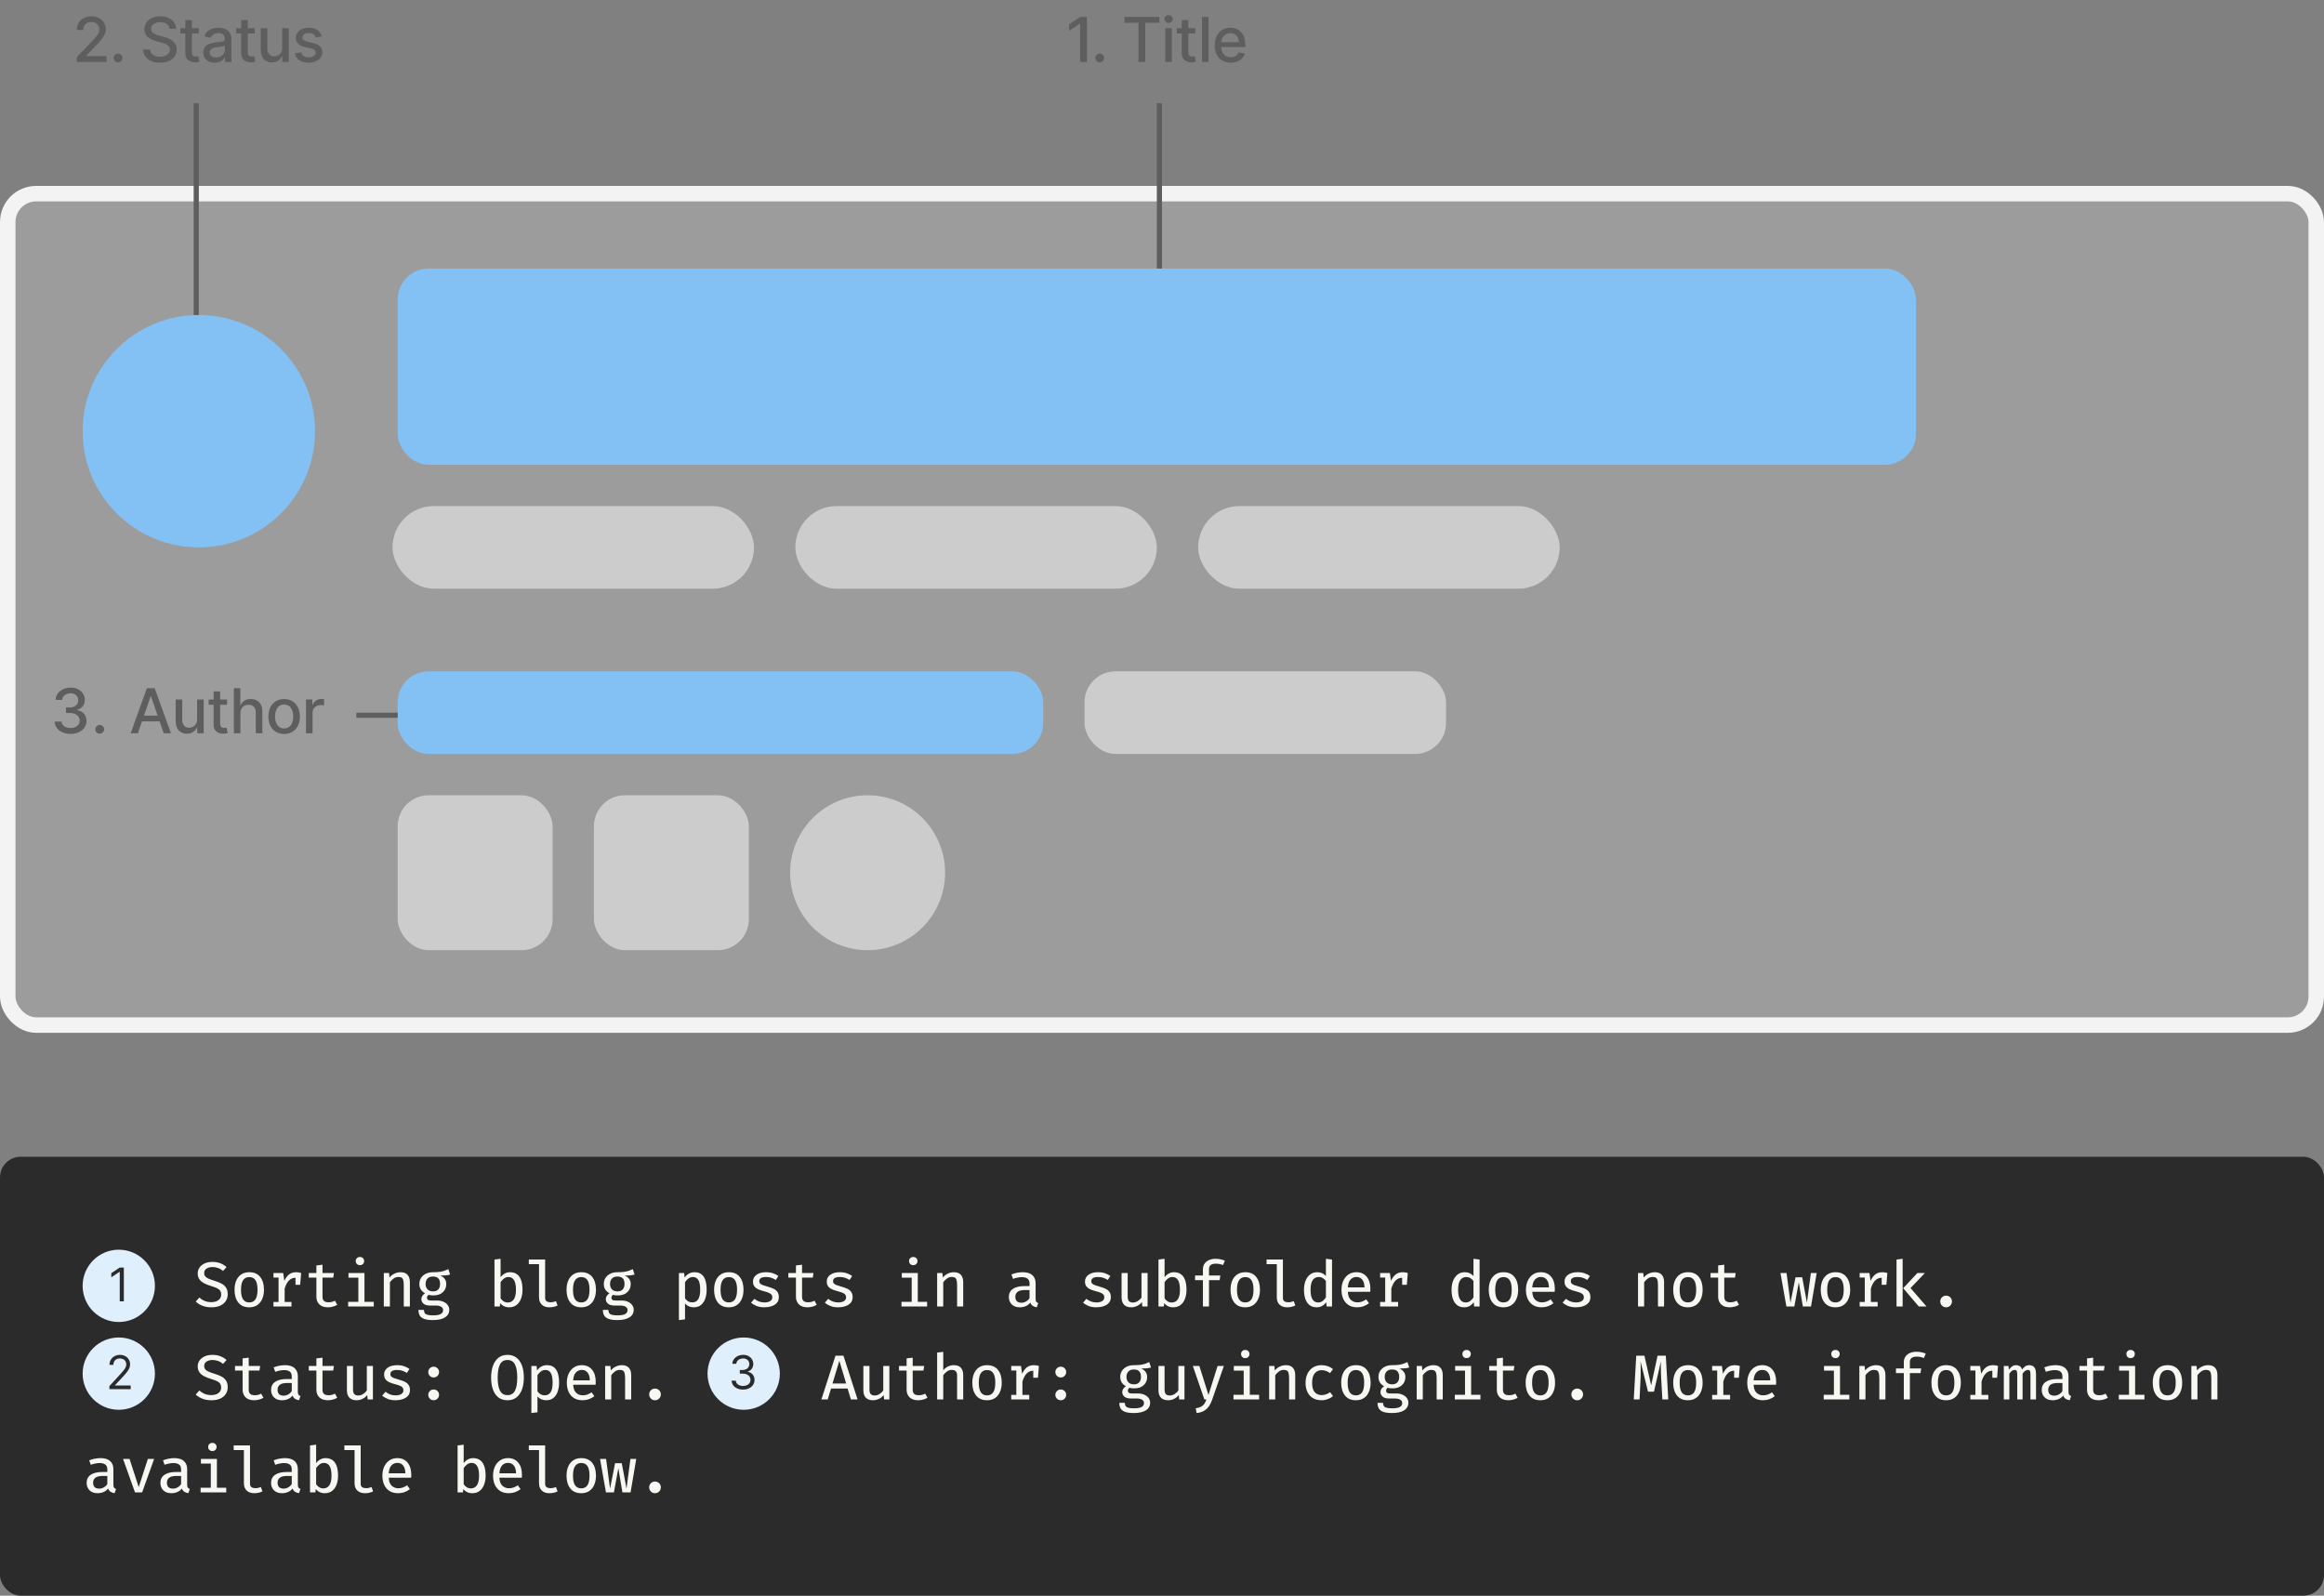 <svg width="450" height="309" viewBox="0 0 450 309" fill="none" xmlns="http://www.w3.org/2000/svg">
<rect x="0" y="0" width="450" height="309" fill="#808080" stroke="none"/>
<g clip-path="url(#clip0_2_20)">
<rect y="224" width="450" height="85" rx="4" fill="#2B2B2B"/>
<path d="M44.093 250.631C44.093 251.123 43.968 251.56 43.718 251.942C43.471 252.319 43.112 252.616 42.641 252.834C42.173 253.047 41.605 253.154 40.936 253.154C40.288 253.154 39.709 253.055 39.201 252.858C38.692 252.662 38.259 252.391 37.902 252.046L38.598 251.265C38.893 251.539 39.231 251.757 39.613 251.917C39.995 252.077 40.44 252.157 40.948 252.157C41.281 252.157 41.588 252.104 41.871 251.997C42.159 251.886 42.388 251.722 42.561 251.505C42.737 251.283 42.825 251.006 42.825 250.674C42.825 250.411 42.772 250.188 42.665 250.003C42.563 249.814 42.38 249.648 42.118 249.505C41.855 249.361 41.488 249.219 41.016 249.08C40.442 248.912 39.95 248.721 39.539 248.508C39.133 248.29 38.821 248.03 38.604 247.726C38.391 247.418 38.284 247.041 38.284 246.594C38.284 246.155 38.405 245.769 38.647 245.437C38.889 245.101 39.221 244.838 39.644 244.649C40.066 244.461 40.553 244.366 41.102 244.366C41.697 244.366 42.216 244.452 42.659 244.625C43.106 244.797 43.508 245.041 43.865 245.357L43.188 246.12C42.885 245.853 42.559 245.661 42.21 245.542C41.865 245.418 41.515 245.357 41.158 245.357C40.706 245.357 40.323 245.455 40.007 245.652C39.691 245.845 39.533 246.141 39.533 246.538C39.533 246.776 39.597 246.979 39.724 247.148C39.851 247.312 40.064 247.464 40.364 247.603C40.667 247.743 41.082 247.89 41.607 248.046C42.062 248.182 42.477 248.348 42.85 248.545C43.227 248.737 43.529 249 43.755 249.332C43.98 249.661 44.093 250.093 44.093 250.631ZM48.276 246.36C49.203 246.36 49.907 246.668 50.387 247.283C50.871 247.898 51.113 248.721 51.113 249.751C51.113 250.419 51.002 251.01 50.781 251.523C50.563 252.036 50.243 252.436 49.821 252.723C49.398 253.01 48.879 253.154 48.264 253.154C47.336 253.154 46.629 252.846 46.141 252.231C45.656 251.615 45.414 250.793 45.414 249.763C45.414 249.09 45.523 248.499 45.74 247.991C45.962 247.478 46.284 247.078 46.707 246.791C47.133 246.504 47.656 246.36 48.276 246.36ZM48.276 247.302C47.742 247.302 47.34 247.503 47.07 247.905C46.799 248.303 46.664 248.922 46.664 249.763C46.664 250.596 46.797 251.213 47.064 251.615C47.33 252.013 47.73 252.212 48.264 252.212C48.797 252.212 49.197 252.013 49.464 251.615C49.73 251.213 49.864 250.592 49.864 249.751C49.864 248.914 49.73 248.296 49.464 247.898C49.197 247.501 48.801 247.302 48.276 247.302ZM52.951 253V252.126H53.936V247.388H52.951V246.514H54.84L55.056 248.034C55.302 247.496 55.603 247.084 55.96 246.797C56.321 246.506 56.789 246.36 57.363 246.36C57.552 246.36 57.718 246.374 57.862 246.403C58.009 246.432 58.159 246.469 58.311 246.514L58.126 248.791H57.216V247.437H57.209C56.237 247.437 55.54 248.132 55.117 249.523V252.126H56.434V253H52.951ZM65.3 252.668C65.07 252.815 64.793 252.932 64.469 253.018C64.149 253.109 63.825 253.154 63.497 253.154C62.775 253.154 62.221 252.965 61.835 252.588C61.454 252.21 61.263 251.72 61.263 251.117V247.4H59.792V246.514H61.263V245.049L62.445 244.908V246.514H64.66L64.525 247.4H62.445V251.105C62.445 251.462 62.535 251.73 62.715 251.911C62.9 252.091 63.206 252.182 63.632 252.182C63.87 252.182 64.09 252.155 64.291 252.102C64.496 252.044 64.685 251.968 64.857 251.874L65.3 252.668ZM69.692 243.412C69.938 243.412 70.135 243.488 70.283 243.64C70.435 243.792 70.51 243.976 70.51 244.194C70.51 244.419 70.435 244.61 70.283 244.766C70.135 244.918 69.938 244.994 69.692 244.994C69.45 244.994 69.253 244.918 69.101 244.766C68.954 244.61 68.88 244.419 68.88 244.194C68.88 243.976 68.954 243.792 69.101 243.64C69.253 243.488 69.45 243.412 69.692 243.412ZM70.572 246.514V252.102H72.375V253H67.415V252.102H69.391V247.412H67.477V246.514H70.572ZM74.318 253V246.514H75.333L75.419 247.388C75.686 247.055 76.01 246.801 76.392 246.625C76.777 246.448 77.161 246.36 77.543 246.36C78.166 246.36 78.626 246.53 78.921 246.871C79.216 247.207 79.364 247.677 79.364 248.28V253H78.183V249.006C78.183 248.596 78.158 248.264 78.109 248.009C78.064 247.755 77.967 247.57 77.819 247.455C77.672 247.336 77.448 247.277 77.149 247.277C76.796 247.277 76.476 247.386 76.189 247.603C75.901 247.821 75.672 248.054 75.499 248.305V253H74.318ZM86.814 245.763L87.159 246.809C86.888 246.895 86.597 246.951 86.285 246.975C85.978 247 85.637 247.012 85.264 247.012C86.031 247.357 86.415 247.903 86.415 248.649C86.415 249.289 86.193 249.816 85.75 250.231C85.311 250.645 84.702 250.852 83.922 250.852C83.717 250.852 83.543 250.844 83.399 250.828C83.256 250.807 83.118 250.776 82.987 250.735C82.778 250.883 82.673 251.08 82.673 251.326C82.673 251.47 82.73 251.593 82.845 251.695C82.96 251.794 83.184 251.843 83.516 251.843H84.667C85.114 251.843 85.512 251.921 85.861 252.077C86.213 252.233 86.49 252.446 86.692 252.717C86.892 252.984 86.993 253.285 86.993 253.622C86.993 254.266 86.718 254.76 86.168 255.105C85.623 255.453 84.843 255.628 83.83 255.628C83.116 255.628 82.554 255.554 82.144 255.406C81.738 255.258 81.448 255.039 81.276 254.748C81.108 254.456 81.024 254.091 81.024 253.652H82.088C82.088 253.894 82.136 254.093 82.23 254.249C82.324 254.409 82.497 254.526 82.747 254.6C82.997 254.678 83.358 254.717 83.83 254.717C84.527 254.717 85.03 254.631 85.338 254.458C85.645 254.286 85.799 254.034 85.799 253.702C85.799 253.41 85.67 253.189 85.412 253.037C85.153 252.889 84.823 252.815 84.421 252.815H83.282C82.7 252.815 82.271 252.692 81.996 252.446C81.725 252.2 81.59 251.913 81.59 251.585C81.59 251.129 81.828 250.746 82.304 250.434C81.569 250.048 81.202 249.447 81.202 248.631C81.202 248.188 81.313 247.796 81.534 247.455C81.76 247.111 82.072 246.842 82.47 246.649C82.868 246.456 83.325 246.36 83.842 246.36C84.38 246.36 84.821 246.335 85.165 246.286C85.51 246.237 85.807 246.167 86.058 246.077C86.308 245.987 86.56 245.882 86.814 245.763ZM83.848 247.197C83.36 247.197 82.997 247.332 82.759 247.603C82.525 247.87 82.408 248.212 82.408 248.631C82.408 249.057 82.529 249.404 82.772 249.671C83.013 249.937 83.381 250.071 83.873 250.071C84.308 250.071 84.64 249.944 84.87 249.689C85.1 249.435 85.215 249.078 85.215 248.618C85.215 247.671 84.759 247.197 83.848 247.197ZM96.928 247.326C97.158 247.023 97.426 246.787 97.734 246.618C98.046 246.446 98.384 246.36 98.749 246.36C99.324 246.36 99.789 246.502 100.146 246.785C100.503 247.064 100.764 247.457 100.928 247.966C101.092 248.471 101.174 249.066 101.174 249.751C101.174 250.407 101.076 250.992 100.879 251.505C100.682 252.017 100.392 252.422 100.011 252.717C99.629 253.008 99.16 253.154 98.602 253.154C97.859 253.154 97.279 252.883 96.86 252.342L96.786 253H95.746V243.905L96.928 243.763V247.326ZM98.312 252.225C98.821 252.225 99.213 252.024 99.488 251.622C99.767 251.215 99.906 250.592 99.906 249.751C99.906 248.91 99.781 248.29 99.531 247.892C99.285 247.49 98.928 247.289 98.46 247.289C98.124 247.289 97.826 247.392 97.568 247.597C97.309 247.798 97.096 248.028 96.928 248.286V251.425C97.092 251.671 97.293 251.866 97.531 252.009C97.769 252.153 98.029 252.225 98.312 252.225ZM105.554 243.905V251.326C105.554 251.638 105.65 251.859 105.843 251.991C106.036 252.118 106.284 252.182 106.588 252.182C106.78 252.182 106.963 252.163 107.135 252.126C107.312 252.085 107.484 252.03 107.652 251.96L107.96 252.803C107.779 252.897 107.554 252.979 107.283 253.049C107.012 253.119 106.707 253.154 106.366 253.154C105.755 253.154 105.269 252.984 104.908 252.643C104.551 252.303 104.372 251.835 104.372 251.24V244.803H102.397V243.905H105.554ZM112.561 246.36C113.488 246.36 114.192 246.668 114.672 247.283C115.156 247.898 115.398 248.721 115.398 249.751C115.398 250.419 115.287 251.01 115.066 251.523C114.848 252.036 114.528 252.436 114.106 252.723C113.683 253.01 113.164 253.154 112.549 253.154C111.622 253.154 110.914 252.846 110.426 252.231C109.942 251.615 109.7 250.793 109.7 249.763C109.7 249.09 109.808 248.499 110.026 247.991C110.247 247.478 110.569 247.078 110.992 246.791C111.419 246.504 111.942 246.36 112.561 246.36ZM112.561 247.302C112.028 247.302 111.626 247.503 111.355 247.905C111.084 248.303 110.949 248.922 110.949 249.763C110.949 250.596 111.082 251.213 111.349 251.615C111.616 252.013 112.016 252.212 112.549 252.212C113.082 252.212 113.482 252.013 113.749 251.615C114.016 251.213 114.149 250.592 114.149 249.751C114.149 248.914 114.016 248.296 113.749 247.898C113.482 247.501 113.086 247.302 112.561 247.302ZM122.529 245.763L122.873 246.809C122.602 246.895 122.311 246.951 121.999 246.975C121.692 247 121.351 247.012 120.978 247.012C121.745 247.357 122.129 247.903 122.129 248.649C122.129 249.289 121.907 249.816 121.464 250.231C121.025 250.645 120.416 250.852 119.636 250.852C119.431 250.852 119.257 250.844 119.113 250.828C118.97 250.807 118.832 250.776 118.701 250.735C118.492 250.883 118.387 251.08 118.387 251.326C118.387 251.47 118.445 251.593 118.559 251.695C118.674 251.794 118.898 251.843 119.23 251.843H120.381C120.828 251.843 121.226 251.921 121.575 252.077C121.928 252.233 122.205 252.446 122.406 252.717C122.607 252.984 122.707 253.285 122.707 253.622C122.707 254.266 122.432 254.76 121.882 255.105C121.337 255.453 120.557 255.628 119.544 255.628C118.83 255.628 118.268 255.554 117.858 255.406C117.452 255.258 117.162 255.039 116.99 254.748C116.822 254.456 116.738 254.091 116.738 253.652H117.802C117.802 253.894 117.85 254.093 117.944 254.249C118.038 254.409 118.211 254.526 118.461 254.6C118.711 254.678 119.072 254.717 119.544 254.717C120.241 254.717 120.744 254.631 121.052 254.458C121.359 254.286 121.513 254.034 121.513 253.702C121.513 253.41 121.384 253.189 121.126 253.037C120.867 252.889 120.537 252.815 120.135 252.815H118.996C118.414 252.815 117.985 252.692 117.71 252.446C117.439 252.2 117.304 251.913 117.304 251.585C117.304 251.129 117.542 250.746 118.018 250.434C117.283 250.048 116.916 249.447 116.916 248.631C116.916 248.188 117.027 247.796 117.249 247.455C117.474 247.111 117.786 246.842 118.184 246.649C118.582 246.456 119.039 246.36 119.556 246.36C120.094 246.36 120.535 246.335 120.879 246.286C121.224 246.237 121.521 246.167 121.772 246.077C122.022 245.987 122.274 245.882 122.529 245.763ZM119.562 247.197C119.074 247.197 118.711 247.332 118.473 247.603C118.239 247.87 118.122 248.212 118.122 248.631C118.122 249.057 118.243 249.404 118.486 249.671C118.728 249.937 119.095 250.071 119.587 250.071C120.022 250.071 120.354 249.944 120.584 249.689C120.814 249.435 120.929 249.078 120.929 248.618C120.929 247.671 120.473 247.197 119.562 247.197ZM134.476 246.36C135.05 246.36 135.51 246.502 135.854 246.785C136.199 247.064 136.447 247.457 136.599 247.966C136.751 248.471 136.827 249.066 136.827 249.751C136.827 250.407 136.734 250.992 136.55 251.505C136.365 252.017 136.088 252.422 135.719 252.717C135.35 253.008 134.886 253.154 134.328 253.154C133.631 253.154 133.069 252.908 132.642 252.415V255.486L131.46 255.628V246.514H132.476L132.562 247.388C133.062 246.703 133.7 246.36 134.476 246.36ZM134.174 247.289C133.838 247.289 133.54 247.392 133.282 247.597C133.023 247.798 132.81 248.028 132.642 248.286V251.425C132.806 251.667 133.007 251.857 133.245 251.997C133.483 252.132 133.748 252.2 134.039 252.2C134.548 252.2 134.931 252.003 135.19 251.609C135.448 251.211 135.577 250.592 135.577 249.751C135.577 248.91 135.462 248.29 135.233 247.892C135.003 247.49 134.65 247.289 134.174 247.289ZM141.132 246.36C142.06 246.36 142.763 246.668 143.243 247.283C143.727 247.898 143.969 248.721 143.969 249.751C143.969 250.419 143.859 251.01 143.637 251.523C143.42 252.036 143.1 252.436 142.677 252.723C142.254 253.01 141.736 253.154 141.12 253.154C140.193 253.154 139.485 252.846 138.997 252.231C138.513 251.615 138.271 250.793 138.271 249.763C138.271 249.09 138.38 248.499 138.597 247.991C138.819 247.478 139.141 247.078 139.563 246.791C139.99 246.504 140.513 246.36 141.132 246.36ZM141.132 247.302C140.599 247.302 140.197 247.503 139.926 247.905C139.656 248.303 139.52 248.922 139.52 249.763C139.52 250.596 139.653 251.213 139.92 251.615C140.187 252.013 140.587 252.212 141.12 252.212C141.653 252.212 142.053 252.013 142.32 251.615C142.587 251.213 142.72 250.592 142.72 249.751C142.72 248.914 142.587 248.296 142.32 247.898C142.053 247.501 141.658 247.302 141.132 247.302ZM148.017 252.212C148.489 252.212 148.86 252.126 149.131 251.954C149.405 251.782 149.543 251.548 149.543 251.252C149.543 251.064 149.506 250.904 149.432 250.772C149.362 250.637 149.215 250.514 148.989 250.403C148.768 250.288 148.431 250.173 147.98 250.058C147.537 249.948 147.151 249.818 146.823 249.671C146.499 249.523 146.247 249.33 146.066 249.092C145.89 248.854 145.801 248.547 145.801 248.169C145.801 247.619 146.031 247.181 146.491 246.852C146.95 246.524 147.559 246.36 148.318 246.36C148.852 246.36 149.315 246.432 149.709 246.575C150.103 246.715 150.439 246.887 150.718 247.092L150.214 247.862C149.963 247.697 149.689 247.562 149.389 247.455C149.094 247.345 148.745 247.289 148.343 247.289C147.863 247.289 147.52 247.363 147.315 247.511C147.114 247.654 147.014 247.845 147.014 248.083C147.014 248.264 147.063 248.413 147.161 248.532C147.264 248.647 147.438 248.754 147.684 248.852C147.931 248.947 148.271 249.053 148.706 249.172C149.129 249.287 149.498 249.423 149.814 249.578C150.13 249.734 150.374 249.939 150.546 250.194C150.722 250.444 150.811 250.774 150.811 251.185C150.811 251.648 150.677 252.026 150.411 252.317C150.144 252.604 149.797 252.815 149.371 252.951C148.948 253.086 148.497 253.154 148.017 253.154C147.426 253.154 146.917 253.068 146.491 252.895C146.068 252.723 145.713 252.512 145.426 252.262L146.078 251.511C146.329 251.72 146.618 251.89 146.946 252.022C147.278 252.149 147.635 252.212 148.017 252.212ZM158.157 252.668C157.927 252.815 157.65 252.932 157.326 253.018C157.006 253.109 156.682 253.154 156.353 253.154C155.631 253.154 155.078 252.965 154.692 252.588C154.31 252.21 154.12 251.72 154.12 251.117V247.4H152.649V246.514H154.12V245.049L155.301 244.908V246.514H157.517L157.381 247.4H155.301V251.105C155.301 251.462 155.391 251.73 155.572 251.911C155.757 252.091 156.062 252.182 156.489 252.182C156.727 252.182 156.946 252.155 157.147 252.102C157.352 252.044 157.541 251.968 157.713 251.874L158.157 252.668ZM162.302 252.212C162.774 252.212 163.145 252.126 163.416 251.954C163.691 251.782 163.829 251.548 163.829 251.252C163.829 251.064 163.792 250.904 163.718 250.772C163.648 250.637 163.5 250.514 163.275 250.403C163.053 250.288 162.717 250.173 162.265 250.058C161.822 249.948 161.437 249.818 161.109 249.671C160.784 249.523 160.532 249.33 160.352 249.092C160.175 248.854 160.087 248.547 160.087 248.169C160.087 247.619 160.317 247.181 160.776 246.852C161.236 246.524 161.845 246.36 162.604 246.36C163.137 246.36 163.601 246.432 163.995 246.575C164.389 246.715 164.725 246.887 165.004 247.092L164.499 247.862C164.249 247.697 163.974 247.562 163.675 247.455C163.379 247.345 163.031 247.289 162.629 247.289C162.149 247.289 161.806 247.363 161.601 247.511C161.4 247.654 161.299 247.845 161.299 248.083C161.299 248.264 161.349 248.413 161.447 248.532C161.55 248.647 161.724 248.754 161.97 248.852C162.216 248.947 162.557 249.053 162.992 249.172C163.414 249.287 163.783 249.423 164.099 249.578C164.415 249.734 164.659 249.939 164.832 250.194C165.008 250.444 165.096 250.774 165.096 251.185C165.096 251.648 164.963 252.026 164.696 252.317C164.43 252.604 164.083 252.815 163.656 252.951C163.234 253.086 162.782 253.154 162.302 253.154C161.712 253.154 161.203 253.068 160.776 252.895C160.354 252.723 159.999 252.512 159.712 252.262L160.364 251.511C160.614 251.72 160.903 251.89 161.232 252.022C161.564 252.149 161.921 252.212 162.302 252.212ZM176.834 243.412C177.08 243.412 177.277 243.488 177.425 243.64C177.577 243.792 177.653 243.976 177.653 244.194C177.653 244.419 177.577 244.61 177.425 244.766C177.277 244.918 177.08 244.994 176.834 244.994C176.592 244.994 176.395 244.918 176.243 244.766C176.096 244.61 176.022 244.419 176.022 244.194C176.022 243.976 176.096 243.792 176.243 243.64C176.395 243.488 176.592 243.412 176.834 243.412ZM177.714 246.514V252.102H179.517V253H174.557V252.102H176.533V247.412H174.619V246.514H177.714ZM181.46 253V246.514H182.475L182.562 247.388C182.828 247.055 183.152 246.801 183.534 246.625C183.92 246.448 184.303 246.36 184.685 246.36C185.308 246.36 185.768 246.53 186.063 246.871C186.359 247.207 186.506 247.677 186.506 248.28V253H185.325V249.006C185.325 248.596 185.3 248.264 185.251 248.009C185.206 247.755 185.109 247.57 184.962 247.455C184.814 247.336 184.59 247.277 184.291 247.277C183.938 247.277 183.618 247.386 183.331 247.603C183.044 247.821 182.814 248.054 182.642 248.305V253H181.46ZM200.527 251.511C200.527 251.769 200.568 251.958 200.65 252.077C200.732 252.192 200.862 252.278 201.038 252.335L200.761 253.148C200.466 253.111 200.207 253.023 199.986 252.883C199.768 252.744 199.608 252.53 199.506 252.243C199.272 252.547 198.976 252.774 198.62 252.926C198.263 253.078 197.875 253.154 197.456 253.154C196.804 253.154 196.289 252.969 195.912 252.6C195.534 252.231 195.346 251.745 195.346 251.142C195.346 250.469 195.608 249.952 196.133 249.591C196.663 249.226 197.422 249.043 198.41 249.043H199.352V248.551C199.352 248.104 199.219 247.786 198.952 247.597C198.689 247.408 198.322 247.314 197.85 247.314C197.633 247.314 197.376 247.341 197.081 247.394C196.79 247.447 196.478 247.531 196.146 247.646L195.844 246.785C196.242 246.633 196.626 246.524 196.995 246.458C197.364 246.393 197.709 246.36 198.029 246.36C198.862 246.36 199.485 246.551 199.9 246.932C200.318 247.314 200.527 247.833 200.527 248.489V251.511ZM197.789 252.268C198.088 252.268 198.377 252.19 198.656 252.034C198.94 251.878 199.171 251.661 199.352 251.382V249.812H198.49C197.805 249.812 197.319 249.929 197.032 250.163C196.745 250.393 196.601 250.709 196.601 251.111C196.601 251.882 196.997 252.268 197.789 252.268ZM212.302 252.212C212.774 252.212 213.145 252.126 213.416 251.954C213.691 251.782 213.828 251.548 213.828 251.252C213.828 251.064 213.791 250.904 213.717 250.772C213.648 250.637 213.5 250.514 213.274 250.403C213.053 250.288 212.716 250.173 212.265 250.058C211.822 249.948 211.436 249.818 211.108 249.671C210.784 249.523 210.532 249.33 210.351 249.092C210.175 248.854 210.087 248.547 210.087 248.169C210.087 247.619 210.316 247.181 210.776 246.852C211.235 246.524 211.845 246.36 212.604 246.36C213.137 246.36 213.601 246.432 213.994 246.575C214.388 246.715 214.725 246.887 215.004 247.092L214.499 247.862C214.249 247.697 213.974 247.562 213.674 247.455C213.379 247.345 213.03 247.289 212.628 247.289C212.148 247.289 211.806 247.363 211.601 247.511C211.4 247.654 211.299 247.845 211.299 248.083C211.299 248.264 211.348 248.413 211.447 248.532C211.549 248.647 211.724 248.754 211.97 248.852C212.216 248.947 212.556 249.053 212.991 249.172C213.414 249.287 213.783 249.423 214.099 249.578C214.415 249.734 214.659 249.939 214.831 250.194C215.008 250.444 215.096 250.774 215.096 251.185C215.096 251.648 214.963 252.026 214.696 252.317C214.429 252.604 214.083 252.815 213.656 252.951C213.233 253.086 212.782 253.154 212.302 253.154C211.711 253.154 211.203 253.068 210.776 252.895C210.353 252.723 209.999 252.512 209.711 252.262L210.364 251.511C210.614 251.72 210.903 251.89 211.231 252.022C211.564 252.149 211.921 252.212 212.302 252.212ZM218.356 246.514V251.08C218.356 251.49 218.438 251.786 218.602 251.966C218.77 252.143 219.028 252.231 219.377 252.231C219.705 252.231 220.019 252.134 220.319 251.942C220.622 251.749 220.858 251.519 221.026 251.252V246.514H222.208V253H221.193L221.106 252.145C220.856 252.473 220.544 252.723 220.171 252.895C219.802 253.068 219.426 253.154 219.045 253.154C218.417 253.154 217.947 252.984 217.636 252.643C217.328 252.303 217.174 251.831 217.174 251.228V246.514H218.356ZM225.498 247.326C225.728 247.023 225.997 246.787 226.305 246.618C226.616 246.446 226.955 246.36 227.32 246.36C227.894 246.36 228.36 246.502 228.717 246.785C229.074 247.064 229.334 247.457 229.498 247.966C229.663 248.471 229.745 249.066 229.745 249.751C229.745 250.407 229.646 250.992 229.449 251.505C229.252 252.017 228.963 252.422 228.582 252.717C228.2 253.008 227.73 253.154 227.172 253.154C226.43 253.154 225.849 252.883 225.431 252.342L225.357 253H224.317V243.905L225.498 243.763V247.326ZM226.883 252.225C227.392 252.225 227.784 252.024 228.058 251.622C228.337 251.215 228.477 250.592 228.477 249.751C228.477 248.91 228.352 248.29 228.102 247.892C227.855 247.49 227.498 247.289 227.031 247.289C226.694 247.289 226.397 247.392 226.138 247.597C225.88 247.798 225.667 248.028 225.498 248.286V251.425C225.663 251.671 225.864 251.866 226.102 252.009C226.34 252.153 226.6 252.225 226.883 252.225ZM235.343 243.763C235.712 243.763 236.044 243.796 236.34 243.862C236.635 243.923 236.914 244.011 237.177 244.126L236.807 244.975C236.598 244.881 236.375 244.813 236.137 244.772C235.903 244.727 235.663 244.705 235.417 244.705C234.539 244.705 234.1 245.055 234.1 245.757V247H236.291L236.161 247.898H234.1V253H232.924V247.898H231.404V247H232.924V245.763C232.924 245.361 233.027 245.01 233.232 244.711C233.441 244.411 233.726 244.179 234.087 244.015C234.453 243.847 234.871 243.763 235.343 243.763ZM241.132 246.36C242.059 246.36 242.763 246.668 243.243 247.283C243.727 247.898 243.969 248.721 243.969 249.751C243.969 250.419 243.858 251.01 243.636 251.523C243.419 252.036 243.099 252.436 242.676 252.723C242.254 253.01 241.735 253.154 241.119 253.154C240.192 253.154 239.485 252.846 238.996 252.231C238.512 251.615 238.27 250.793 238.27 249.763C238.27 249.09 238.379 248.499 238.596 247.991C238.818 247.478 239.14 247.078 239.563 246.791C239.989 246.504 240.512 246.36 241.132 246.36ZM241.132 247.302C240.598 247.302 240.196 247.503 239.926 247.905C239.655 248.303 239.519 248.922 239.519 249.763C239.519 250.596 239.653 251.213 239.919 251.615C240.186 252.013 240.586 252.212 241.119 252.212C241.653 252.212 242.053 252.013 242.319 251.615C242.586 251.213 242.719 250.592 242.719 249.751C242.719 248.914 242.586 248.296 242.319 247.898C242.053 247.501 241.657 247.302 241.132 247.302ZM248.41 243.905V251.326C248.41 251.638 248.506 251.859 248.699 251.991C248.892 252.118 249.14 252.182 249.444 252.182C249.637 252.182 249.819 252.163 249.992 252.126C250.168 252.085 250.34 252.03 250.508 251.96L250.816 252.803C250.636 252.897 250.41 252.979 250.139 253.049C249.868 253.119 249.563 253.154 249.222 253.154C248.611 253.154 248.125 252.984 247.764 252.643C247.407 252.303 247.228 251.835 247.228 251.24V244.803H245.253V243.905H248.41ZM256.741 243.763L257.922 243.905V253H256.882L256.784 252.169C256.324 252.826 255.713 253.154 254.95 253.154C254.392 253.154 253.93 253.012 253.565 252.729C253.204 252.442 252.935 252.044 252.759 251.535C252.583 251.027 252.494 250.436 252.494 249.763C252.494 249.107 252.595 248.524 252.796 248.015C253.001 247.503 253.292 247.098 253.67 246.803C254.051 246.508 254.511 246.36 255.048 246.36C255.746 246.36 256.31 246.606 256.741 247.098V243.763ZM255.356 247.289C254.847 247.289 254.453 247.492 254.174 247.898C253.899 248.305 253.762 248.926 253.762 249.763C253.762 250.596 253.887 251.213 254.137 251.615C254.392 252.017 254.757 252.218 255.233 252.218C255.573 252.218 255.867 252.122 256.113 251.929C256.363 251.732 256.572 251.503 256.741 251.24V248.071C256.572 247.825 256.369 247.634 256.131 247.498C255.897 247.359 255.639 247.289 255.356 247.289ZM260.985 250.157C261.018 250.871 261.21 251.39 261.563 251.714C261.92 252.038 262.343 252.2 262.831 252.2C263.155 252.2 263.453 252.151 263.723 252.052C263.994 251.954 264.269 251.81 264.548 251.622L265.083 252.366C264.78 252.608 264.429 252.801 264.031 252.945C263.633 253.084 263.221 253.154 262.794 253.154C262.146 253.154 261.594 253.012 261.139 252.729C260.687 252.442 260.343 252.044 260.105 251.535C259.871 251.027 259.754 250.436 259.754 249.763C259.754 249.111 259.871 248.528 260.105 248.015C260.343 247.503 260.677 247.098 261.108 246.803C261.539 246.508 262.052 246.36 262.646 246.36C263.483 246.36 264.142 246.647 264.622 247.222C265.106 247.792 265.348 248.573 265.348 249.566C265.348 249.677 265.346 249.784 265.342 249.886C265.338 249.989 265.332 250.079 265.323 250.157H260.985ZM262.659 247.283C262.195 247.283 261.812 247.447 261.508 247.775C261.204 248.104 261.03 248.61 260.985 249.295H264.209C264.197 248.639 264.054 248.141 263.779 247.8C263.508 247.455 263.135 247.283 262.659 247.283ZM267.235 253V252.126H268.22V247.388H267.235V246.514H269.125L269.34 248.034C269.586 247.496 269.888 247.084 270.245 246.797C270.606 246.506 271.073 246.36 271.648 246.36C271.836 246.36 272.003 246.374 272.146 246.403C272.294 246.432 272.444 246.469 272.595 246.514L272.411 248.791H271.5V247.437H271.494C270.522 247.437 269.824 248.132 269.402 249.523V252.126H270.718V253H267.235ZM285.312 243.763L286.493 243.905V253H285.453L285.355 252.169C284.895 252.826 284.284 253.154 283.521 253.154C282.963 253.154 282.501 253.012 282.136 252.729C281.775 252.442 281.507 252.044 281.33 251.535C281.154 251.027 281.066 250.436 281.066 249.763C281.066 249.107 281.166 248.524 281.367 248.015C281.572 247.503 281.864 247.098 282.241 246.803C282.623 246.508 283.082 246.36 283.619 246.36C284.317 246.36 284.881 246.606 285.312 247.098V243.763ZM283.927 247.289C283.418 247.289 283.025 247.492 282.746 247.898C282.471 248.305 282.333 248.926 282.333 249.763C282.333 250.596 282.458 251.213 282.709 251.615C282.963 252.017 283.328 252.218 283.804 252.218C284.145 252.218 284.438 252.122 284.684 251.929C284.934 251.732 285.144 251.503 285.312 251.24V248.071C285.144 247.825 284.94 247.634 284.703 247.498C284.469 247.359 284.21 247.289 283.927 247.289ZM291.131 246.36C292.059 246.36 292.762 246.668 293.242 247.283C293.726 247.898 293.968 248.721 293.968 249.751C293.968 250.419 293.858 251.01 293.636 251.523C293.419 252.036 293.099 252.436 292.676 252.723C292.254 253.01 291.735 253.154 291.119 253.154C290.192 253.154 289.484 252.846 288.996 252.231C288.512 251.615 288.27 250.793 288.27 249.763C288.27 249.09 288.379 248.499 288.596 247.991C288.818 247.478 289.14 247.078 289.562 246.791C289.989 246.504 290.512 246.36 291.131 246.36ZM291.131 247.302C290.598 247.302 290.196 247.503 289.925 247.905C289.655 248.303 289.519 248.922 289.519 249.763C289.519 250.596 289.653 251.213 289.919 251.615C290.186 252.013 290.586 252.212 291.119 252.212C291.653 252.212 292.053 252.013 292.319 251.615C292.586 251.213 292.719 250.592 292.719 249.751C292.719 248.914 292.586 248.296 292.319 247.898C292.053 247.501 291.657 247.302 291.131 247.302ZM296.699 250.157C296.732 250.871 296.925 251.39 297.277 251.714C297.634 252.038 298.057 252.2 298.545 252.2C298.869 252.2 299.167 252.151 299.437 252.052C299.708 251.954 299.983 251.81 300.262 251.622L300.797 252.366C300.494 252.608 300.143 252.801 299.745 252.945C299.347 253.084 298.935 253.154 298.508 253.154C297.86 253.154 297.308 253.012 296.853 252.729C296.401 252.442 296.057 252.044 295.819 251.535C295.585 251.027 295.468 250.436 295.468 249.763C295.468 249.111 295.585 248.528 295.819 248.015C296.057 247.503 296.391 247.098 296.822 246.803C297.253 246.508 297.766 246.36 298.36 246.36C299.197 246.36 299.856 246.647 300.336 247.222C300.82 247.792 301.062 248.573 301.062 249.566C301.062 249.677 301.06 249.784 301.056 249.886C301.052 249.989 301.046 250.079 301.037 250.157H296.699ZM298.373 247.283C297.909 247.283 297.526 247.447 297.222 247.775C296.918 248.104 296.744 248.61 296.699 249.295H299.924C299.911 248.639 299.768 248.141 299.493 247.8C299.222 247.455 298.849 247.283 298.373 247.283ZM305.159 252.212C305.63 252.212 306.002 252.126 306.272 251.954C306.547 251.782 306.685 251.548 306.685 251.252C306.685 251.064 306.648 250.904 306.574 250.772C306.504 250.637 306.357 250.514 306.131 250.403C305.909 250.288 305.573 250.173 305.122 250.058C304.679 249.948 304.293 249.818 303.965 249.671C303.641 249.523 303.388 249.33 303.208 249.092C303.031 248.854 302.943 248.547 302.943 248.169C302.943 247.619 303.173 247.181 303.632 246.852C304.092 246.524 304.701 246.36 305.46 246.36C305.994 246.36 306.457 246.432 306.851 246.575C307.245 246.715 307.581 246.887 307.86 247.092L307.356 247.862C307.105 247.697 306.83 247.562 306.531 247.455C306.236 247.345 305.887 247.289 305.485 247.289C305.005 247.289 304.662 247.363 304.457 247.511C304.256 247.654 304.156 247.845 304.156 248.083C304.156 248.264 304.205 248.413 304.303 248.532C304.406 248.647 304.58 248.754 304.826 248.852C305.072 248.947 305.413 249.053 305.848 249.172C306.27 249.287 306.64 249.423 306.956 249.578C307.271 249.734 307.516 249.939 307.688 250.194C307.864 250.444 307.952 250.774 307.952 251.185C307.952 251.648 307.819 252.026 307.552 252.317C307.286 252.604 306.939 252.815 306.512 252.951C306.09 253.086 305.639 253.154 305.159 253.154C304.568 253.154 304.059 253.068 303.632 252.895C303.21 252.723 302.855 252.512 302.568 252.262L303.22 251.511C303.47 251.72 303.76 251.89 304.088 252.022C304.42 252.149 304.777 252.212 305.159 252.212ZM317.174 253V246.514H318.189L318.275 247.388C318.542 247.055 318.866 246.801 319.247 246.625C319.633 246.448 320.017 246.36 320.398 246.36C321.022 246.36 321.481 246.53 321.777 246.871C322.072 247.207 322.22 247.677 322.22 248.28V253H321.038V249.006C321.038 248.596 321.014 248.264 320.964 248.009C320.919 247.755 320.823 247.57 320.675 247.455C320.527 247.336 320.304 247.277 320.004 247.277C319.651 247.277 319.331 247.386 319.044 247.603C318.757 247.821 318.527 248.054 318.355 248.305V253H317.174ZM326.846 246.36C327.773 246.36 328.476 246.668 328.956 247.283C329.44 247.898 329.682 248.721 329.682 249.751C329.682 250.419 329.572 251.01 329.35 251.523C329.133 252.036 328.813 252.436 328.39 252.723C327.968 253.01 327.449 253.154 326.833 253.154C325.906 253.154 325.198 252.846 324.71 252.231C324.226 251.615 323.984 250.793 323.984 249.763C323.984 249.09 324.093 248.499 324.31 247.991C324.532 247.478 324.854 247.078 325.276 246.791C325.703 246.504 326.226 246.36 326.846 246.36ZM326.846 247.302C326.312 247.302 325.91 247.503 325.639 247.905C325.369 248.303 325.233 248.922 325.233 249.763C325.233 250.596 325.367 251.213 325.633 251.615C325.9 252.013 326.3 252.212 326.833 252.212C327.367 252.212 327.767 252.013 328.033 251.615C328.3 251.213 328.433 250.592 328.433 249.751C328.433 248.914 328.3 248.296 328.033 247.898C327.767 247.501 327.371 247.302 326.846 247.302ZM336.727 252.668C336.497 252.815 336.22 252.932 335.896 253.018C335.576 253.109 335.252 253.154 334.924 253.154C334.202 253.154 333.648 252.965 333.262 252.588C332.881 252.21 332.69 251.72 332.69 251.117V247.4H331.219V246.514H332.69V245.049L333.871 244.908V246.514H336.087L335.951 247.4H333.871V251.105C333.871 251.462 333.962 251.73 334.142 251.911C334.327 252.091 334.632 252.182 335.059 252.182C335.297 252.182 335.517 252.155 335.718 252.102C335.923 252.044 336.111 251.968 336.284 251.874L336.727 252.668ZM350.668 253H349.092L348.299 248.305L347.443 253H345.905L344.754 246.514H345.929L346.692 252.268L347.671 247.338H348.963L349.88 252.268L350.643 246.514H351.769L350.668 253ZM355.417 246.36C356.344 246.36 357.048 246.668 357.528 247.283C358.012 247.898 358.254 248.721 358.254 249.751C358.254 250.419 358.143 251.01 357.921 251.523C357.704 252.036 357.384 252.436 356.961 252.723C356.539 253.01 356.02 253.154 355.404 253.154C354.477 253.154 353.77 252.846 353.281 252.231C352.797 251.615 352.555 250.793 352.555 249.763C352.555 249.09 352.664 248.499 352.881 247.991C353.103 247.478 353.425 247.078 353.848 246.791C354.274 246.504 354.797 246.36 355.417 246.36ZM355.417 247.302C354.883 247.302 354.481 247.503 354.211 247.905C353.94 248.303 353.804 248.922 353.804 249.763C353.804 250.596 353.938 251.213 354.204 251.615C354.471 252.013 354.871 252.212 355.404 252.212C355.938 252.212 356.338 252.013 356.604 251.615C356.871 251.213 357.004 250.592 357.004 249.751C357.004 248.914 356.871 248.296 356.604 247.898C356.338 247.501 355.942 247.302 355.417 247.302ZM360.092 253V252.126H361.077V247.388H360.092V246.514H361.981L362.197 248.034C362.443 247.496 362.744 247.084 363.101 246.797C363.462 246.506 363.93 246.36 364.504 246.36C364.693 246.36 364.859 246.374 365.003 246.403C365.15 246.432 365.3 246.469 365.452 246.514L365.267 248.791H364.357V247.437H364.35C363.378 247.437 362.681 248.132 362.258 249.523V252.126H363.575V253H360.092ZM368.41 243.763V253H367.229V243.905L368.41 243.763ZM372.73 246.514L369.936 249.425L373.038 253H371.542L368.521 249.455L371.272 246.514H372.73ZM375.701 252.015C375.701 251.704 375.807 251.439 376.021 251.222C376.238 251.004 376.505 250.895 376.821 250.895C377.145 250.895 377.415 251.004 377.633 251.222C377.85 251.439 377.959 251.704 377.959 252.015C377.959 252.331 377.85 252.6 377.633 252.822C377.415 253.043 377.145 253.154 376.821 253.154C376.505 253.154 376.238 253.043 376.021 252.822C375.807 252.6 375.701 252.331 375.701 252.015ZM44.093 268.631C44.093 269.123 43.968 269.56 43.718 269.942C43.471 270.319 43.112 270.616 42.641 270.834C42.173 271.047 41.605 271.154 40.936 271.154C40.288 271.154 39.709 271.055 39.201 270.858C38.692 270.662 38.259 270.391 37.902 270.046L38.598 269.265C38.893 269.539 39.231 269.757 39.613 269.917C39.995 270.077 40.44 270.157 40.948 270.157C41.281 270.157 41.588 270.104 41.871 269.997C42.159 269.886 42.388 269.722 42.561 269.505C42.737 269.283 42.825 269.006 42.825 268.674C42.825 268.411 42.772 268.188 42.665 268.003C42.563 267.814 42.38 267.648 42.118 267.505C41.855 267.361 41.488 267.219 41.016 267.08C40.442 266.912 39.95 266.721 39.539 266.508C39.133 266.29 38.821 266.03 38.604 265.726C38.391 265.418 38.284 265.041 38.284 264.594C38.284 264.155 38.405 263.769 38.647 263.437C38.889 263.101 39.221 262.838 39.644 262.649C40.066 262.461 40.553 262.366 41.102 262.366C41.697 262.366 42.216 262.452 42.659 262.625C43.106 262.797 43.508 263.041 43.865 263.357L43.188 264.12C42.885 263.853 42.559 263.661 42.21 263.542C41.865 263.418 41.515 263.357 41.158 263.357C40.706 263.357 40.323 263.455 40.007 263.652C39.691 263.845 39.533 264.141 39.533 264.538C39.533 264.776 39.597 264.979 39.724 265.148C39.851 265.312 40.064 265.464 40.364 265.603C40.667 265.743 41.082 265.89 41.607 266.046C42.062 266.182 42.477 266.348 42.85 266.545C43.227 266.737 43.529 267 43.755 267.332C43.98 267.661 44.093 268.093 44.093 268.631ZM51.014 270.668C50.785 270.815 50.508 270.932 50.184 271.018C49.864 271.109 49.539 271.154 49.211 271.154C48.489 271.154 47.935 270.965 47.55 270.588C47.168 270.21 46.977 269.72 46.977 269.117V265.4H45.507V264.514H46.977V263.049L48.159 262.908V264.514H50.374L50.239 265.4H48.159V269.105C48.159 269.462 48.249 269.73 48.43 269.911C48.614 270.091 48.92 270.182 49.347 270.182C49.585 270.182 49.804 270.155 50.005 270.102C50.21 270.044 50.399 269.968 50.571 269.874L51.014 270.668ZM57.671 269.511C57.671 269.769 57.712 269.958 57.794 270.077C57.876 270.192 58.005 270.278 58.182 270.335L57.905 271.148C57.609 271.111 57.351 271.023 57.129 270.883C56.912 270.744 56.752 270.53 56.649 270.243C56.416 270.547 56.12 270.774 55.763 270.926C55.406 271.078 55.019 271.154 54.6 271.154C53.948 271.154 53.433 270.969 53.056 270.6C52.678 270.231 52.489 269.745 52.489 269.142C52.489 268.469 52.752 267.952 53.277 267.591C53.806 267.226 54.565 267.043 55.554 267.043H56.496V266.551C56.496 266.104 56.362 265.786 56.096 265.597C55.833 265.408 55.466 265.314 54.994 265.314C54.777 265.314 54.52 265.341 54.225 265.394C53.934 265.447 53.622 265.531 53.289 265.646L52.988 264.785C53.386 264.633 53.769 264.524 54.139 264.458C54.508 264.393 54.852 264.36 55.172 264.36C56.005 264.36 56.629 264.551 57.043 264.932C57.462 265.314 57.671 265.833 57.671 266.489V269.511ZM54.932 270.268C55.232 270.268 55.521 270.19 55.8 270.034C56.083 269.878 56.315 269.661 56.496 269.382V267.812H55.634C54.949 267.812 54.463 267.929 54.176 268.163C53.888 268.393 53.745 268.709 53.745 269.111C53.745 269.882 54.141 270.268 54.932 270.268ZM65.3 270.668C65.07 270.815 64.793 270.932 64.469 271.018C64.149 271.109 63.825 271.154 63.497 271.154C62.775 271.154 62.221 270.965 61.835 270.588C61.454 270.21 61.263 269.72 61.263 269.117V265.4H59.792V264.514H61.263V263.049L62.445 262.908V264.514H64.66L64.525 265.4H62.445V269.105C62.445 269.462 62.535 269.73 62.715 269.911C62.9 270.091 63.206 270.182 63.632 270.182C63.87 270.182 64.09 270.155 64.291 270.102C64.496 270.044 64.685 269.968 64.857 269.874L65.3 270.668ZM68.357 264.514V269.08C68.357 269.49 68.439 269.786 68.603 269.966C68.771 270.143 69.029 270.231 69.378 270.231C69.706 270.231 70.02 270.134 70.32 269.942C70.623 269.749 70.859 269.519 71.027 269.252V264.514H72.209V271H71.194L71.107 270.145C70.857 270.473 70.545 270.723 70.172 270.895C69.803 271.068 69.427 271.154 69.046 271.154C68.418 271.154 67.948 270.984 67.637 270.643C67.329 270.303 67.175 269.831 67.175 269.228V264.514H68.357ZM76.589 270.212C77.061 270.212 77.432 270.126 77.703 269.954C77.977 269.782 78.115 269.548 78.115 269.252C78.115 269.064 78.078 268.904 78.004 268.772C77.934 268.637 77.787 268.514 77.561 268.403C77.339 268.288 77.003 268.173 76.552 268.058C76.109 267.948 75.723 267.818 75.395 267.671C75.071 267.523 74.818 267.33 74.638 267.092C74.462 266.854 74.373 266.547 74.373 266.169C74.373 265.619 74.603 265.181 75.062 264.852C75.522 264.524 76.131 264.36 76.89 264.36C77.424 264.36 77.887 264.432 78.281 264.575C78.675 264.715 79.011 264.887 79.29 265.092L78.786 265.862C78.535 265.697 78.26 265.562 77.961 265.455C77.666 265.345 77.317 265.289 76.915 265.289C76.435 265.289 76.092 265.363 75.887 265.511C75.686 265.654 75.586 265.845 75.586 266.083C75.586 266.264 75.635 266.413 75.733 266.532C75.836 266.647 76.01 266.754 76.256 266.852C76.502 266.947 76.843 267.053 77.278 267.172C77.701 267.287 78.07 267.423 78.386 267.578C78.701 267.734 78.946 267.939 79.118 268.194C79.294 268.444 79.382 268.774 79.382 269.185C79.382 269.648 79.249 270.026 78.983 270.317C78.716 270.604 78.369 270.815 77.942 270.951C77.52 271.086 77.069 271.154 76.589 271.154C75.998 271.154 75.489 271.068 75.062 270.895C74.64 270.723 74.285 270.512 73.998 270.262L74.65 269.511C74.9 269.72 75.19 269.89 75.518 270.022C75.85 270.149 76.207 270.212 76.589 270.212ZM82.925 265.695C82.925 265.408 83.026 265.164 83.227 264.963C83.428 264.758 83.674 264.655 83.965 264.655C84.265 264.655 84.515 264.758 84.716 264.963C84.917 265.164 85.018 265.408 85.018 265.695C85.018 265.983 84.917 266.229 84.716 266.434C84.515 266.639 84.265 266.742 83.965 266.742C83.674 266.742 83.428 266.639 83.227 266.434C83.026 266.229 82.925 265.983 82.925 265.695ZM82.925 270.102C82.925 269.823 83.026 269.581 83.227 269.375C83.428 269.17 83.674 269.068 83.965 269.068C84.265 269.068 84.515 269.17 84.716 269.375C84.917 269.581 85.018 269.823 85.018 270.102C85.018 270.393 84.917 270.641 84.716 270.846C84.515 271.051 84.265 271.154 83.965 271.154C83.674 271.154 83.428 271.051 83.227 270.846C83.026 270.641 82.925 270.393 82.925 270.102ZM101.432 266.766C101.432 267.628 101.314 268.389 101.076 269.049C100.838 269.71 100.483 270.227 100.011 270.6C99.543 270.969 98.961 271.154 98.263 271.154C97.566 271.154 96.981 270.973 96.509 270.612C96.042 270.247 95.689 269.736 95.451 269.08C95.213 268.424 95.094 267.656 95.094 266.778C95.094 265.913 95.213 265.15 95.451 264.489C95.689 263.825 96.042 263.306 96.509 262.932C96.981 262.555 97.566 262.366 98.263 262.366C98.961 262.366 99.543 262.549 100.011 262.914C100.483 263.279 100.838 263.792 101.076 264.452C101.314 265.113 101.432 265.884 101.432 266.766ZM100.159 266.766C100.159 265.65 100.011 264.803 99.716 264.225C99.424 263.646 98.94 263.357 98.263 263.357C97.586 263.357 97.1 263.648 96.805 264.231C96.513 264.813 96.368 265.663 96.368 266.778C96.368 267.89 96.518 268.733 96.817 269.308C97.121 269.878 97.603 270.163 98.263 270.163C98.94 270.163 99.424 269.876 99.716 269.302C100.011 268.723 100.159 267.878 100.159 266.766ZM105.905 264.36C106.479 264.36 106.938 264.502 107.283 264.785C107.628 265.064 107.876 265.457 108.028 265.966C108.179 266.471 108.255 267.066 108.255 267.751C108.255 268.407 108.163 268.992 107.978 269.505C107.794 270.017 107.517 270.422 107.148 270.717C106.778 271.008 106.315 271.154 105.757 271.154C105.059 271.154 104.497 270.908 104.071 270.415V273.486L102.889 273.628V264.514H103.905L103.991 265.388C104.491 264.703 105.129 264.36 105.905 264.36ZM105.603 265.289C105.267 265.289 104.969 265.392 104.711 265.597C104.452 265.798 104.239 266.028 104.071 266.286V269.425C104.235 269.667 104.436 269.857 104.674 269.997C104.912 270.132 105.176 270.2 105.468 270.2C105.976 270.2 106.36 270.003 106.618 269.609C106.877 269.211 107.006 268.592 107.006 267.751C107.006 266.91 106.891 266.29 106.661 265.892C106.432 265.49 106.079 265.289 105.603 265.289ZM110.986 268.157C111.019 268.871 111.211 269.39 111.564 269.714C111.921 270.038 112.344 270.2 112.832 270.2C113.156 270.2 113.453 270.151 113.724 270.052C113.995 269.954 114.27 269.81 114.549 269.622L115.084 270.366C114.781 270.608 114.43 270.801 114.032 270.945C113.634 271.084 113.222 271.154 112.795 271.154C112.147 271.154 111.595 271.012 111.14 270.729C110.688 270.442 110.344 270.044 110.106 269.535C109.872 269.027 109.755 268.436 109.755 267.763C109.755 267.111 109.872 266.528 110.106 266.015C110.344 265.503 110.678 265.098 111.109 264.803C111.54 264.508 112.052 264.36 112.647 264.36C113.484 264.36 114.143 264.647 114.623 265.222C115.107 265.792 115.349 266.573 115.349 267.566C115.349 267.677 115.347 267.784 115.343 267.886C115.339 267.989 115.332 268.079 115.324 268.157H110.986ZM112.66 265.283C112.196 265.283 111.812 265.447 111.509 265.775C111.205 266.104 111.031 266.61 110.986 267.295H114.21C114.198 266.639 114.055 266.141 113.78 265.8C113.509 265.455 113.136 265.283 112.66 265.283ZM117.175 271V264.514H118.19L118.276 265.388C118.543 265.055 118.867 264.801 119.249 264.625C119.634 264.448 120.018 264.36 120.399 264.36C121.023 264.36 121.482 264.53 121.778 264.871C122.073 265.207 122.221 265.677 122.221 266.28V271H121.039V267.006C121.039 266.596 121.015 266.264 120.966 266.009C120.92 265.755 120.824 265.57 120.676 265.455C120.529 265.336 120.305 265.277 120.006 265.277C119.653 265.277 119.333 265.386 119.046 265.603C118.758 265.821 118.529 266.054 118.356 266.305V271H117.175ZM125.702 270.015C125.702 269.704 125.809 269.439 126.022 269.222C126.24 269.004 126.506 268.895 126.822 268.895C127.146 268.895 127.417 269.004 127.634 269.222C127.852 269.439 127.961 269.704 127.961 270.015C127.961 270.331 127.852 270.6 127.634 270.822C127.417 271.043 127.146 271.154 126.822 271.154C126.506 271.154 126.24 271.043 126.022 270.822C125.809 270.6 125.702 270.331 125.702 270.015ZM164.124 268.889H160.912L160.272 271H159.047L161.779 262.52H163.318L166.056 271H164.764L164.124 268.889ZM161.195 267.911H163.841L162.524 263.505L161.195 267.911ZM168.356 264.514V269.08C168.356 269.49 168.438 269.786 168.602 269.966C168.77 270.143 169.029 270.231 169.378 270.231C169.706 270.231 170.02 270.134 170.319 269.942C170.623 269.749 170.859 269.519 171.027 269.252V264.514H172.208V271H171.193L171.107 270.145C170.857 270.473 170.545 270.723 170.171 270.895C169.802 271.068 169.427 271.154 169.045 271.154C168.418 271.154 167.948 270.984 167.636 270.643C167.328 270.303 167.174 269.831 167.174 269.228V264.514H168.356ZM179.585 270.668C179.355 270.815 179.078 270.932 178.754 271.018C178.434 271.109 178.11 271.154 177.782 271.154C177.06 271.154 176.506 270.965 176.12 270.588C175.739 270.21 175.548 269.72 175.548 269.117V265.4H174.077V264.514H175.548V263.049L176.73 262.908V264.514H178.945L178.81 265.4H176.73V269.105C176.73 269.462 176.82 269.73 177 269.911C177.185 270.091 177.491 270.182 177.917 270.182C178.155 270.182 178.375 270.155 178.576 270.102C178.781 270.044 178.97 269.968 179.142 269.874L179.585 270.668ZM182.642 261.788V265.357C182.9 265.029 183.21 264.781 183.571 264.612C183.936 264.444 184.307 264.36 184.685 264.36C185.308 264.36 185.768 264.53 186.063 264.871C186.359 265.207 186.506 265.677 186.506 266.28V271H185.325V266.385C185.325 265.995 185.241 265.714 185.072 265.542C184.908 265.365 184.646 265.277 184.285 265.277C183.94 265.277 183.622 265.386 183.331 265.603C183.044 265.821 182.814 266.056 182.642 266.311V271H181.46V261.917L182.642 261.788ZM191.132 264.36C192.059 264.36 192.763 264.668 193.243 265.283C193.727 265.898 193.969 266.721 193.969 267.751C193.969 268.419 193.858 269.01 193.637 269.523C193.419 270.036 193.099 270.436 192.677 270.723C192.254 271.01 191.735 271.154 191.12 271.154C190.193 271.154 189.485 270.846 188.997 270.231C188.513 269.615 188.271 268.793 188.271 267.763C188.271 267.09 188.379 266.499 188.597 265.991C188.818 265.478 189.14 265.078 189.563 264.791C189.99 264.504 190.513 264.36 191.132 264.36ZM191.132 265.302C190.599 265.302 190.197 265.503 189.926 265.905C189.655 266.303 189.52 266.922 189.52 267.763C189.52 268.596 189.653 269.213 189.92 269.615C190.186 270.013 190.586 270.212 191.12 270.212C191.653 270.212 192.053 270.013 192.32 269.615C192.586 269.213 192.72 268.592 192.72 267.751C192.72 266.914 192.586 266.296 192.32 265.898C192.053 265.501 191.657 265.302 191.132 265.302ZM195.807 271V270.126H196.792V265.388H195.807V264.514H197.696L197.912 266.034C198.158 265.496 198.46 265.084 198.816 264.797C199.177 264.506 199.645 264.36 200.22 264.36C200.408 264.36 200.574 264.374 200.718 264.403C200.866 264.432 201.015 264.469 201.167 264.514L200.983 266.791H200.072V265.437H200.066C199.093 265.437 198.396 266.132 197.973 267.523V270.126H199.29V271H195.807ZM204.353 265.695C204.353 265.408 204.454 265.164 204.655 264.963C204.856 264.758 205.102 264.655 205.393 264.655C205.693 264.655 205.943 264.758 206.144 264.963C206.345 265.164 206.445 265.408 206.445 265.695C206.445 265.983 206.345 266.229 206.144 266.434C205.943 266.639 205.693 266.742 205.393 266.742C205.102 266.742 204.856 266.639 204.655 266.434C204.454 266.229 204.353 265.983 204.353 265.695ZM204.353 270.102C204.353 269.823 204.454 269.581 204.655 269.375C204.856 269.17 205.102 269.068 205.393 269.068C205.693 269.068 205.943 269.17 206.144 269.375C206.345 269.581 206.445 269.823 206.445 270.102C206.445 270.393 206.345 270.641 206.144 270.846C205.943 271.051 205.693 271.154 205.393 271.154C205.102 271.154 204.856 271.051 204.655 270.846C204.454 270.641 204.353 270.393 204.353 270.102ZM222.528 263.763L222.873 264.809C222.602 264.895 222.311 264.951 221.999 264.975C221.691 265 221.351 265.012 220.977 265.012C221.744 265.357 222.128 265.903 222.128 266.649C222.128 267.289 221.906 267.816 221.463 268.231C221.024 268.645 220.415 268.852 219.636 268.852C219.431 268.852 219.256 268.844 219.113 268.828C218.969 268.807 218.832 268.776 218.7 268.735C218.491 268.883 218.386 269.08 218.386 269.326C218.386 269.47 218.444 269.593 218.559 269.695C218.674 269.794 218.897 269.843 219.23 269.843H220.38C220.827 269.843 221.225 269.921 221.574 270.077C221.927 270.233 222.204 270.446 222.405 270.717C222.606 270.984 222.706 271.285 222.706 271.622C222.706 272.266 222.432 272.76 221.882 273.105C221.336 273.453 220.557 273.628 219.543 273.628C218.83 273.628 218.267 273.554 217.857 273.406C217.451 273.258 217.162 273.039 216.99 272.748C216.821 272.456 216.737 272.091 216.737 271.652H217.802C217.802 271.894 217.849 272.093 217.943 272.249C218.038 272.409 218.21 272.526 218.46 272.6C218.711 272.678 219.072 272.717 219.543 272.717C220.241 272.717 220.743 272.631 221.051 272.458C221.359 272.286 221.513 272.034 221.513 271.702C221.513 271.41 221.383 271.189 221.125 271.037C220.866 270.889 220.536 270.815 220.134 270.815H218.996C218.413 270.815 217.984 270.692 217.71 270.446C217.439 270.2 217.303 269.913 217.303 269.585C217.303 269.129 217.541 268.746 218.017 268.434C217.283 268.048 216.916 267.447 216.916 266.631C216.916 266.188 217.026 265.796 217.248 265.455C217.474 265.111 217.785 264.842 218.183 264.649C218.581 264.456 219.039 264.36 219.556 264.36C220.093 264.36 220.534 264.335 220.879 264.286C221.223 264.237 221.521 264.167 221.771 264.077C222.021 263.987 222.274 263.882 222.528 263.763ZM219.562 265.197C219.074 265.197 218.711 265.332 218.473 265.603C218.239 265.87 218.122 266.212 218.122 266.631C218.122 267.057 218.243 267.404 218.485 267.671C218.727 267.937 219.094 268.071 219.586 268.071C220.021 268.071 220.354 267.944 220.583 267.689C220.813 267.435 220.928 267.078 220.928 266.618C220.928 265.671 220.473 265.197 219.562 265.197ZM225.498 264.514V269.08C225.498 269.49 225.581 269.786 225.745 269.966C225.913 270.143 226.171 270.231 226.52 270.231C226.848 270.231 227.162 270.134 227.462 269.942C227.765 269.749 228.001 269.519 228.169 269.252V264.514H229.351V271H228.335L228.249 270.145C227.999 270.473 227.687 270.723 227.314 270.895C226.945 271.068 226.569 271.154 226.188 271.154C225.56 271.154 225.09 270.984 224.778 270.643C224.471 270.303 224.317 269.831 224.317 269.228V264.514H225.498ZM236.98 264.514L234.715 271.037C234.559 271.496 234.358 271.911 234.112 272.28C233.866 272.653 233.548 272.957 233.158 273.191C232.773 273.425 232.286 273.57 231.7 273.628L231.534 272.711C231.977 272.641 232.327 272.534 232.586 272.391C232.848 272.247 233.054 272.061 233.201 271.831C233.353 271.601 233.488 271.324 233.607 271H233.207L230.974 264.514H232.235L234.001 270.138L235.761 264.514H236.98ZM241.119 261.412C241.366 261.412 241.563 261.488 241.71 261.64C241.862 261.792 241.938 261.976 241.938 262.194C241.938 262.419 241.862 262.61 241.71 262.766C241.563 262.918 241.366 262.994 241.119 262.994C240.877 262.994 240.681 262.918 240.529 262.766C240.381 262.61 240.307 262.419 240.307 262.194C240.307 261.976 240.381 261.792 240.529 261.64C240.681 261.488 240.877 261.412 241.119 261.412ZM241.999 264.514V270.102H243.803V271H238.843V270.102H240.818V265.412H238.904V264.514H241.999ZM245.745 271V264.514H246.761L246.847 265.388C247.114 265.055 247.438 264.801 247.819 264.625C248.205 264.448 248.588 264.36 248.97 264.36C249.594 264.36 250.053 264.53 250.348 264.871C250.644 265.207 250.792 265.677 250.792 266.28V271H249.61V267.006C249.61 266.596 249.585 266.264 249.536 266.009C249.491 265.755 249.395 265.57 249.247 265.455C249.099 265.336 248.876 265.277 248.576 265.277C248.223 265.277 247.903 265.386 247.616 265.603C247.329 265.821 247.099 266.054 246.927 266.305V271H245.745ZM255.904 270.157C256.219 270.157 256.513 270.106 256.784 270.003C257.058 269.896 257.315 269.759 257.553 269.591L258.119 270.36C257.832 270.598 257.487 270.791 257.085 270.938C256.687 271.082 256.287 271.154 255.885 271.154C255.233 271.154 254.675 271.014 254.211 270.735C253.752 270.456 253.401 270.065 253.159 269.56C252.917 269.055 252.796 268.465 252.796 267.788C252.796 267.131 252.917 266.547 253.159 266.034C253.405 265.517 253.76 265.109 254.224 264.809C254.687 264.51 255.247 264.36 255.904 264.36C256.749 264.36 257.483 264.614 258.107 265.123L257.547 265.892C257.001 265.515 256.455 265.326 255.91 265.326C255.368 265.326 254.925 265.527 254.581 265.929C254.236 266.331 254.064 266.951 254.064 267.788C254.064 268.629 254.236 269.234 254.581 269.603C254.929 269.972 255.37 270.157 255.904 270.157ZM262.56 264.36C263.487 264.36 264.191 264.668 264.671 265.283C265.155 265.898 265.397 266.721 265.397 267.751C265.397 268.419 265.286 269.01 265.065 269.523C264.847 270.036 264.527 270.436 264.105 270.723C263.682 271.01 263.163 271.154 262.548 271.154C261.621 271.154 260.913 270.846 260.425 270.231C259.941 269.615 259.699 268.793 259.699 267.763C259.699 267.09 259.807 266.499 260.025 265.991C260.246 265.478 260.568 265.078 260.991 264.791C261.418 264.504 261.941 264.36 262.56 264.36ZM262.56 265.302C262.027 265.302 261.625 265.503 261.354 265.905C261.083 266.303 260.948 266.922 260.948 267.763C260.948 268.596 261.081 269.213 261.348 269.615C261.615 270.013 262.015 270.212 262.548 270.212C263.081 270.212 263.481 270.013 263.748 269.615C264.015 269.213 264.148 268.592 264.148 267.751C264.148 266.914 264.015 266.296 263.748 265.898C263.481 265.501 263.085 265.302 262.56 265.302ZM272.528 263.763L272.872 264.809C272.602 264.895 272.31 264.951 271.998 264.975C271.691 265 271.35 265.012 270.977 265.012C271.744 265.357 272.128 265.903 272.128 266.649C272.128 267.289 271.906 267.816 271.463 268.231C271.024 268.645 270.415 268.852 269.635 268.852C269.43 268.852 269.256 268.844 269.112 268.828C268.969 268.807 268.831 268.776 268.7 268.735C268.491 268.883 268.386 269.08 268.386 269.326C268.386 269.47 268.444 269.593 268.558 269.695C268.673 269.794 268.897 269.843 269.229 269.843H270.38C270.827 269.843 271.225 269.921 271.574 270.077C271.927 270.233 272.204 270.446 272.405 270.717C272.606 270.984 272.706 271.285 272.706 271.622C272.706 272.266 272.431 272.76 271.882 273.105C271.336 273.453 270.556 273.628 269.543 273.628C268.829 273.628 268.267 273.554 267.857 273.406C267.451 273.258 267.162 273.039 266.989 272.748C266.821 272.456 266.737 272.091 266.737 271.652H267.802C267.802 271.894 267.849 272.093 267.943 272.249C268.037 272.409 268.21 272.526 268.46 272.6C268.71 272.678 269.071 272.717 269.543 272.717C270.24 272.717 270.743 272.631 271.051 272.458C271.358 272.286 271.512 272.034 271.512 271.702C271.512 271.41 271.383 271.189 271.125 271.037C270.866 270.889 270.536 270.815 270.134 270.815H268.995C268.413 270.815 267.984 270.692 267.709 270.446C267.438 270.2 267.303 269.913 267.303 269.585C267.303 269.129 267.541 268.746 268.017 268.434C267.283 268.048 266.915 267.447 266.915 266.631C266.915 266.188 267.026 265.796 267.248 265.455C267.473 265.111 267.785 264.842 268.183 264.649C268.581 264.456 269.038 264.36 269.555 264.36C270.093 264.36 270.534 264.335 270.878 264.286C271.223 264.237 271.52 264.167 271.771 264.077C272.021 263.987 272.273 263.882 272.528 263.763ZM269.562 265.197C269.073 265.197 268.71 265.332 268.472 265.603C268.238 265.87 268.122 266.212 268.122 266.631C268.122 267.057 268.243 267.404 268.485 267.671C268.727 267.937 269.094 268.071 269.586 268.071C270.021 268.071 270.353 267.944 270.583 267.689C270.813 267.435 270.928 267.078 270.928 266.618C270.928 265.671 270.472 265.197 269.562 265.197ZM274.317 271V264.514H275.332L275.418 265.388C275.685 265.055 276.009 264.801 276.39 264.625C276.776 264.448 277.16 264.36 277.541 264.36C278.165 264.36 278.624 264.53 278.92 264.871C279.215 265.207 279.363 265.677 279.363 266.28V271H278.181V267.006C278.181 266.596 278.157 266.264 278.107 266.009C278.062 265.755 277.966 265.57 277.818 265.455C277.67 265.336 277.447 265.277 277.147 265.277C276.795 265.277 276.475 265.386 276.187 265.603C275.9 265.821 275.67 266.054 275.498 266.305V271H274.317ZM283.976 261.412C284.223 261.412 284.419 261.488 284.567 261.64C284.719 261.792 284.795 261.976 284.795 262.194C284.795 262.419 284.719 262.61 284.567 262.766C284.419 262.918 284.223 262.994 283.976 262.994C283.734 262.994 283.537 262.918 283.386 262.766C283.238 262.61 283.164 262.419 283.164 262.194C283.164 261.976 283.238 261.792 283.386 261.64C283.537 261.488 283.734 261.412 283.976 261.412ZM284.856 264.514V270.102H286.659V271H281.699V270.102H283.675V265.412H281.761V264.514H284.856ZM293.87 270.668C293.64 270.815 293.363 270.932 293.039 271.018C292.719 271.109 292.395 271.154 292.067 271.154C291.345 271.154 290.791 270.965 290.405 270.588C290.024 270.21 289.833 269.72 289.833 269.117V265.4H288.362V264.514H289.833V263.049L291.015 262.908V264.514H293.23L293.095 265.4H291.015V269.105C291.015 269.462 291.105 269.73 291.285 269.911C291.47 270.091 291.776 270.182 292.202 270.182C292.44 270.182 292.66 270.155 292.861 270.102C293.066 270.044 293.255 269.968 293.427 269.874L293.87 270.668ZM298.274 264.36C299.201 264.36 299.905 264.668 300.385 265.283C300.869 265.898 301.111 266.721 301.111 267.751C301.111 268.419 301 269.01 300.779 269.523C300.561 270.036 300.241 270.436 299.819 270.723C299.396 271.01 298.877 271.154 298.262 271.154C297.335 271.154 296.627 270.846 296.139 270.231C295.655 269.615 295.413 268.793 295.413 267.763C295.413 267.09 295.521 266.499 295.739 265.991C295.96 265.478 296.283 265.078 296.705 264.791C297.132 264.504 297.655 264.36 298.274 264.36ZM298.274 265.302C297.741 265.302 297.339 265.503 297.068 265.905C296.797 266.303 296.662 266.922 296.662 267.763C296.662 268.596 296.795 269.213 297.062 269.615C297.329 270.013 297.729 270.212 298.262 270.212C298.795 270.212 299.195 270.013 299.462 269.615C299.729 269.213 299.862 268.592 299.862 267.751C299.862 266.914 299.729 266.296 299.462 265.898C299.195 265.501 298.799 265.302 298.274 265.302ZM304.272 270.015C304.272 269.704 304.379 269.439 304.592 269.222C304.81 269.004 305.077 268.895 305.392 268.895C305.717 268.895 305.987 269.004 306.205 269.222C306.422 269.439 306.531 269.704 306.531 270.015C306.531 270.331 306.422 270.6 306.205 270.822C305.987 271.043 305.717 271.154 305.392 271.154C305.077 271.154 304.81 271.043 304.592 270.822C304.379 270.6 304.272 270.331 304.272 270.015ZM322.552 262.52L323.032 271H321.887L321.647 266.698C321.627 266.296 321.612 265.896 321.604 265.498C321.596 265.101 321.592 264.737 321.592 264.409C321.596 264.077 321.602 263.812 321.61 263.615L320.257 269.492H319.112L317.66 263.615C317.672 263.804 317.68 264.071 317.684 264.415C317.692 264.76 317.695 265.135 317.69 265.542C317.69 265.944 317.684 266.329 317.672 266.698L317.469 271H316.349L316.829 262.52H318.41L319.715 268.274L320.958 262.52H322.552ZM326.846 264.36C327.773 264.36 328.476 264.668 328.956 265.283C329.44 265.898 329.682 266.721 329.682 267.751C329.682 268.419 329.572 269.01 329.35 269.523C329.133 270.036 328.813 270.436 328.39 270.723C327.968 271.01 327.449 271.154 326.833 271.154C325.906 271.154 325.198 270.846 324.71 270.231C324.226 269.615 323.984 268.793 323.984 267.763C323.984 267.09 324.093 266.499 324.31 265.991C324.532 265.478 324.854 265.078 325.276 264.791C325.703 264.504 326.226 264.36 326.846 264.36ZM326.846 265.302C326.312 265.302 325.91 265.503 325.639 265.905C325.369 266.303 325.233 266.922 325.233 267.763C325.233 268.596 325.367 269.213 325.633 269.615C325.9 270.013 326.3 270.212 326.833 270.212C327.367 270.212 327.767 270.013 328.033 269.615C328.3 269.213 328.433 268.592 328.433 267.751C328.433 266.914 328.3 266.296 328.033 265.898C327.767 265.501 327.371 265.302 326.846 265.302ZM331.521 271V270.126H332.505V265.388H331.521V264.514H333.41L333.625 266.034C333.871 265.496 334.173 265.084 334.53 264.797C334.891 264.506 335.359 264.36 335.933 264.36C336.122 264.36 336.288 264.374 336.431 264.403C336.579 264.432 336.729 264.469 336.881 264.514L336.696 266.791H335.785V265.437H335.779C334.807 265.437 334.109 266.132 333.687 267.523V270.126H335.004V271H331.521ZM339.556 268.157C339.589 268.871 339.781 269.39 340.134 269.714C340.491 270.038 340.914 270.2 341.402 270.2C341.726 270.2 342.023 270.151 342.294 270.052C342.565 269.954 342.84 269.81 343.119 269.622L343.654 270.366C343.351 270.608 343 270.801 342.602 270.945C342.204 271.084 341.792 271.154 341.365 271.154C340.717 271.154 340.165 271.012 339.71 270.729C339.258 270.442 338.914 270.044 338.676 269.535C338.442 269.027 338.325 268.436 338.325 267.763C338.325 267.111 338.442 266.528 338.676 266.015C338.914 265.503 339.248 265.098 339.679 264.803C340.11 264.508 340.622 264.36 341.217 264.36C342.054 264.36 342.713 264.647 343.193 265.222C343.677 265.792 343.919 266.573 343.919 267.566C343.919 267.677 343.917 267.784 343.913 267.886C343.909 267.989 343.902 268.079 343.894 268.157H339.556ZM341.23 265.283C340.766 265.283 340.382 265.447 340.079 265.775C339.775 266.104 339.601 266.61 339.556 267.295H342.78C342.768 266.639 342.625 266.141 342.35 265.8C342.079 265.455 341.706 265.283 341.23 265.283ZM355.404 261.412C355.651 261.412 355.848 261.488 355.995 261.64C356.147 261.792 356.223 261.976 356.223 262.194C356.223 262.419 356.147 262.61 355.995 262.766C355.848 262.918 355.651 262.994 355.404 262.994C355.162 262.994 354.966 262.918 354.814 262.766C354.666 262.61 354.592 262.419 354.592 262.194C354.592 261.976 354.666 261.792 354.814 261.64C354.966 261.488 355.162 261.412 355.404 261.412ZM356.284 264.514V270.102H358.088V271H353.128V270.102H355.103V265.412H353.189V264.514H356.284ZM360.03 271V264.514H361.046L361.132 265.388C361.399 265.055 361.723 264.801 362.104 264.625C362.49 264.448 362.873 264.36 363.255 264.36C363.879 264.36 364.338 264.53 364.633 264.871C364.929 265.207 365.077 265.677 365.077 266.28V271H363.895V267.006C363.895 266.596 363.87 266.264 363.821 266.009C363.776 265.755 363.68 265.57 363.532 265.455C363.384 265.336 363.161 265.277 362.861 265.277C362.508 265.277 362.188 265.386 361.901 265.603C361.614 265.821 361.384 266.054 361.212 266.305V271H360.03ZM371.056 261.763C371.425 261.763 371.758 261.796 372.053 261.862C372.349 261.923 372.628 262.011 372.89 262.126L372.521 262.975C372.312 262.881 372.088 262.813 371.85 262.772C371.616 262.727 371.376 262.705 371.13 262.705C370.252 262.705 369.813 263.055 369.813 263.757V265H372.004L371.875 265.898H369.813V271H368.638V265.898H367.118V265H368.638V263.763C368.638 263.361 368.74 263.01 368.945 262.711C369.155 262.411 369.44 262.179 369.801 262.015C370.166 261.847 370.584 261.763 371.056 261.763ZM376.845 264.36C377.772 264.36 378.476 264.668 378.956 265.283C379.44 265.898 379.682 266.721 379.682 267.751C379.682 268.419 379.571 269.01 379.35 269.523C379.132 270.036 378.812 270.436 378.39 270.723C377.967 271.01 377.448 271.154 376.833 271.154C375.906 271.154 375.198 270.846 374.71 270.231C374.226 269.615 373.984 268.793 373.984 267.763C373.984 267.09 374.092 266.499 374.31 265.991C374.531 265.478 374.853 265.078 375.276 264.791C375.703 264.504 376.226 264.36 376.845 264.36ZM376.845 265.302C376.312 265.302 375.91 265.503 375.639 265.905C375.368 266.303 375.233 266.922 375.233 267.763C375.233 268.596 375.366 269.213 375.633 269.615C375.9 270.013 376.3 270.212 376.833 270.212C377.366 270.212 377.766 270.013 378.033 269.615C378.3 269.213 378.433 268.592 378.433 267.751C378.433 266.914 378.3 266.296 378.033 265.898C377.766 265.501 377.37 265.302 376.845 265.302ZM381.52 271V270.126H382.505V265.388H381.52V264.514H383.41L383.625 266.034C383.871 265.496 384.173 265.084 384.53 264.797C384.891 264.506 385.358 264.36 385.933 264.36C386.121 264.36 386.288 264.374 386.431 264.403C386.579 264.432 386.729 264.469 386.88 264.514L386.696 266.791H385.785V265.437H385.779C384.807 265.437 384.109 266.132 383.687 267.523V270.126H385.003V271H381.52ZM392.965 264.36C393.186 264.36 393.393 264.409 393.586 264.508C393.783 264.606 393.941 264.787 394.06 265.049C394.179 265.308 394.239 265.683 394.239 266.175V271H393.162V266.348C393.162 265.97 393.137 265.699 393.088 265.535C393.043 265.367 392.911 265.283 392.694 265.283C392.513 265.283 392.333 265.338 392.152 265.449C391.976 265.56 391.804 265.745 391.635 266.003V271H390.602V266.348C390.602 265.97 390.577 265.699 390.528 265.535C390.483 265.367 390.351 265.283 390.134 265.283C389.949 265.283 389.769 265.338 389.592 265.449C389.416 265.56 389.244 265.745 389.075 266.003V271H387.999V264.514H388.909L388.983 265.24C389.164 264.99 389.363 264.781 389.58 264.612C389.802 264.444 390.07 264.36 390.386 264.36C390.632 264.36 390.86 264.419 391.069 264.538C391.283 264.657 391.439 264.879 391.537 265.203C391.713 264.953 391.914 264.75 392.14 264.594C392.366 264.438 392.641 264.36 392.965 264.36ZM400.526 269.511C400.526 269.769 400.567 269.958 400.649 270.077C400.731 270.192 400.86 270.278 401.037 270.335L400.76 271.148C400.464 271.111 400.206 271.023 399.984 270.883C399.767 270.744 399.607 270.53 399.504 270.243C399.271 270.547 398.975 270.774 398.618 270.926C398.261 271.078 397.874 271.154 397.455 271.154C396.803 271.154 396.288 270.969 395.911 270.6C395.533 270.231 395.344 269.745 395.344 269.142C395.344 268.469 395.607 267.952 396.132 267.591C396.661 267.226 397.42 267.043 398.409 267.043H399.351V266.551C399.351 266.104 399.217 265.786 398.951 265.597C398.688 265.408 398.321 265.314 397.849 265.314C397.632 265.314 397.375 265.341 397.08 265.394C396.789 265.447 396.477 265.531 396.144 265.646L395.843 264.785C396.241 264.633 396.624 264.524 396.994 264.458C397.363 264.393 397.708 264.36 398.028 264.36C398.86 264.36 399.484 264.551 399.898 264.932C400.317 265.314 400.526 265.833 400.526 266.489V269.511ZM397.788 270.268C398.087 270.268 398.376 270.19 398.655 270.034C398.938 269.878 399.17 269.661 399.351 269.382V267.812H398.489C397.804 267.812 397.318 267.929 397.031 268.163C396.743 268.393 396.6 268.709 396.6 269.111C396.6 269.882 396.996 270.268 397.788 270.268ZM408.155 270.668C407.925 270.815 407.648 270.932 407.324 271.018C407.004 271.109 406.68 271.154 406.352 271.154C405.63 271.154 405.076 270.965 404.69 270.588C404.309 270.21 404.118 269.72 404.118 269.117V265.4H402.647V264.514H404.118V263.049L405.3 262.908V264.514H407.515L407.38 265.4H405.3V269.105C405.3 269.462 405.39 269.73 405.57 269.911C405.755 270.091 406.061 270.182 406.487 270.182C406.725 270.182 406.945 270.155 407.146 270.102C407.351 270.044 407.54 269.968 407.712 269.874L408.155 270.668ZM412.547 261.412C412.793 261.412 412.99 261.488 413.138 261.64C413.29 261.792 413.365 261.976 413.365 262.194C413.365 262.419 413.29 262.61 413.138 262.766C412.99 262.918 412.793 262.994 412.547 262.994C412.305 262.994 412.108 262.918 411.956 262.766C411.809 262.61 411.735 262.419 411.735 262.194C411.735 261.976 411.809 261.792 411.956 261.64C412.108 261.488 412.305 261.412 412.547 261.412ZM413.427 264.514V270.102H415.23V271H410.27V270.102H412.245V265.412H410.332V264.514H413.427ZM419.702 264.36C420.629 264.36 421.333 264.668 421.813 265.283C422.297 265.898 422.539 266.721 422.539 267.751C422.539 268.419 422.428 269.01 422.207 269.523C421.989 270.036 421.669 270.436 421.247 270.723C420.824 271.01 420.305 271.154 419.69 271.154C418.763 271.154 418.055 270.846 417.567 270.231C417.083 269.615 416.841 268.793 416.841 267.763C416.841 267.09 416.949 266.499 417.167 265.991C417.388 265.478 417.71 265.078 418.133 264.791C418.56 264.504 419.083 264.36 419.702 264.36ZM419.702 265.302C419.169 265.302 418.767 265.503 418.496 265.905C418.225 266.303 418.09 266.922 418.09 267.763C418.09 268.596 418.223 269.213 418.49 269.615C418.756 270.013 419.156 270.212 419.69 270.212C420.223 270.212 420.623 270.013 420.89 269.615C421.156 269.213 421.29 268.592 421.29 267.751C421.29 266.914 421.156 266.296 420.89 265.898C420.623 265.501 420.227 265.302 419.702 265.302ZM424.316 271V264.514H425.331L425.417 265.388C425.684 265.055 426.008 264.801 426.39 264.625C426.775 264.448 427.159 264.36 427.54 264.36C428.164 264.36 428.623 264.53 428.919 264.871C429.214 265.207 429.362 265.677 429.362 266.28V271H428.18V267.006C428.18 266.596 428.156 266.264 428.106 266.009C428.061 265.755 427.965 265.57 427.817 265.455C427.67 265.336 427.446 265.277 427.146 265.277C426.794 265.277 426.474 265.386 426.186 265.603C425.899 265.821 425.67 266.054 425.497 266.305V271H424.316ZM21.957 287.511C21.957 287.769 21.998 287.958 22.08 288.077C22.162 288.192 22.291 288.278 22.468 288.335L22.191 289.148C21.895 289.111 21.637 289.023 21.415 288.883C21.198 288.744 21.038 288.53 20.935 288.243C20.701 288.547 20.406 288.774 20.049 288.926C19.692 289.078 19.305 289.154 18.886 289.154C18.234 289.154 17.719 288.969 17.341 288.6C16.964 288.231 16.775 287.745 16.775 287.142C16.775 286.469 17.038 285.952 17.563 285.591C18.092 285.226 18.851 285.043 19.84 285.043H20.782V284.551C20.782 284.104 20.648 283.786 20.381 283.597C20.119 283.408 19.752 283.314 19.28 283.314C19.063 283.314 18.806 283.341 18.511 283.394C18.22 283.447 17.908 283.531 17.575 283.646L17.274 282.785C17.672 282.633 18.055 282.524 18.425 282.458C18.794 282.393 19.139 282.36 19.459 282.36C20.291 282.36 20.915 282.551 21.329 282.932C21.748 283.314 21.957 283.833 21.957 284.489V287.511ZM19.218 288.268C19.518 288.268 19.807 288.19 20.086 288.034C20.369 287.878 20.601 287.661 20.782 287.382V285.812H19.92C19.235 285.812 18.749 285.929 18.462 286.163C18.174 286.393 18.031 286.709 18.031 287.111C18.031 287.882 18.427 288.268 19.218 288.268ZM29.844 282.514L27.518 289H26.14L23.826 282.514H25.081L26.86 287.972L28.632 282.514H29.844ZM36.242 287.511C36.242 287.769 36.284 287.958 36.366 288.077C36.448 288.192 36.577 288.278 36.753 288.335L36.476 289.148C36.181 289.111 35.922 289.023 35.701 288.883C35.484 288.744 35.324 288.53 35.221 288.243C34.987 288.547 34.692 288.774 34.335 288.926C33.978 289.078 33.59 289.154 33.172 289.154C32.52 289.154 32.005 288.969 31.627 288.6C31.25 288.231 31.061 287.745 31.061 287.142C31.061 286.469 31.324 285.952 31.849 285.591C32.378 285.226 33.137 285.043 34.126 285.043H35.067V284.551C35.067 284.104 34.934 283.786 34.667 283.597C34.405 283.408 34.037 283.314 33.566 283.314C33.348 283.314 33.092 283.341 32.796 283.394C32.505 283.447 32.193 283.531 31.861 283.646L31.559 282.785C31.957 282.633 32.341 282.524 32.71 282.458C33.08 282.393 33.424 282.36 33.744 282.36C34.577 282.36 35.2 282.551 35.615 282.932C36.033 283.314 36.242 283.833 36.242 284.489V287.511ZM33.504 288.268C33.804 288.268 34.093 288.19 34.372 288.034C34.655 287.878 34.887 287.661 35.067 287.382V285.812H34.206C33.52 285.812 33.034 285.929 32.747 286.163C32.46 286.393 32.316 286.709 32.316 287.111C32.316 287.882 32.712 288.268 33.504 288.268ZM41.121 279.412C41.367 279.412 41.564 279.488 41.712 279.64C41.863 279.792 41.939 279.976 41.939 280.194C41.939 280.419 41.863 280.61 41.712 280.766C41.564 280.918 41.367 280.994 41.121 280.994C40.879 280.994 40.682 280.918 40.53 280.766C40.382 280.61 40.308 280.419 40.308 280.194C40.308 279.976 40.382 279.792 40.53 279.64C40.682 279.488 40.879 279.412 41.121 279.412ZM42.001 282.514V288.102H43.804V289H38.844V288.102H40.819V283.412H38.905V282.514H42.001ZM48.411 279.905V287.326C48.411 287.638 48.508 287.859 48.7 287.991C48.893 288.118 49.142 288.182 49.445 288.182C49.638 288.182 49.821 288.163 49.993 288.126C50.169 288.085 50.342 288.03 50.51 287.96L50.817 288.803C50.637 288.897 50.411 288.979 50.141 289.049C49.87 289.119 49.564 289.154 49.224 289.154C48.612 289.154 48.126 288.984 47.765 288.643C47.408 288.303 47.23 287.835 47.23 287.24V280.803H45.254V279.905H48.411ZM57.671 287.511C57.671 287.769 57.712 287.958 57.794 288.077C57.876 288.192 58.005 288.278 58.182 288.335L57.905 289.148C57.609 289.111 57.351 289.023 57.129 288.883C56.912 288.744 56.752 288.53 56.649 288.243C56.416 288.547 56.12 288.774 55.763 288.926C55.406 289.078 55.019 289.154 54.6 289.154C53.948 289.154 53.433 288.969 53.056 288.6C52.678 288.231 52.489 287.745 52.489 287.142C52.489 286.469 52.752 285.952 53.277 285.591C53.806 285.226 54.565 285.043 55.554 285.043H56.496V284.551C56.496 284.104 56.362 283.786 56.096 283.597C55.833 283.408 55.466 283.314 54.994 283.314C54.777 283.314 54.52 283.341 54.225 283.394C53.934 283.447 53.622 283.531 53.289 283.646L52.988 282.785C53.386 282.633 53.769 282.524 54.139 282.458C54.508 282.393 54.852 282.36 55.172 282.36C56.005 282.36 56.629 282.551 57.043 282.932C57.462 283.314 57.671 283.833 57.671 284.489V287.511ZM54.932 288.268C55.232 288.268 55.521 288.19 55.8 288.034C56.083 287.878 56.315 287.661 56.496 287.382V285.812H55.634C54.949 285.812 54.463 285.929 54.176 286.163C53.888 286.393 53.745 286.709 53.745 287.111C53.745 287.882 54.141 288.268 54.932 288.268ZM61.214 283.326C61.444 283.023 61.712 282.787 62.02 282.618C62.332 282.446 62.67 282.36 63.035 282.36C63.61 282.36 64.075 282.502 64.432 282.785C64.789 283.064 65.05 283.457 65.214 283.966C65.378 284.471 65.46 285.066 65.46 285.751C65.46 286.407 65.362 286.992 65.165 287.505C64.968 288.017 64.678 288.422 64.297 288.717C63.915 289.008 63.446 289.154 62.888 289.154C62.145 289.154 61.565 288.883 61.146 288.342L61.072 289H60.032V279.905L61.214 279.763V283.326ZM62.598 288.225C63.107 288.225 63.499 288.024 63.774 287.622C64.053 287.215 64.192 286.592 64.192 285.751C64.192 284.91 64.067 284.29 63.817 283.892C63.571 283.49 63.214 283.289 62.746 283.289C62.41 283.289 62.112 283.392 61.854 283.597C61.595 283.798 61.382 284.028 61.214 284.286V287.425C61.378 287.671 61.579 287.866 61.817 288.009C62.055 288.153 62.315 288.225 62.598 288.225ZM69.84 279.905V287.326C69.84 287.638 69.936 287.859 70.129 287.991C70.322 288.118 70.57 288.182 70.874 288.182C71.066 288.182 71.249 288.163 71.421 288.126C71.598 288.085 71.77 288.03 71.938 287.96L72.246 288.803C72.065 288.897 71.84 288.979 71.569 289.049C71.298 289.119 70.993 289.154 70.652 289.154C70.041 289.154 69.555 288.984 69.194 288.643C68.837 288.303 68.658 287.835 68.658 287.24V280.803H66.683V279.905H69.84ZM75.272 286.157C75.305 286.871 75.497 287.39 75.85 287.714C76.207 288.038 76.63 288.2 77.118 288.2C77.442 288.2 77.739 288.151 78.01 288.052C78.281 287.954 78.556 287.81 78.835 287.622L79.37 288.366C79.067 288.608 78.716 288.801 78.318 288.945C77.92 289.084 77.508 289.154 77.081 289.154C76.433 289.154 75.881 289.012 75.426 288.729C74.974 288.442 74.63 288.044 74.392 287.535C74.158 287.027 74.041 286.436 74.041 285.763C74.041 285.111 74.158 284.528 74.392 284.015C74.63 283.503 74.964 283.098 75.395 282.803C75.826 282.508 76.338 282.36 76.933 282.36C77.77 282.36 78.429 282.647 78.909 283.222C79.393 283.792 79.635 284.573 79.635 285.566C79.635 285.677 79.633 285.784 79.629 285.886C79.625 285.989 79.618 286.079 79.61 286.157H75.272ZM76.946 283.283C76.482 283.283 76.098 283.447 75.795 283.775C75.491 284.104 75.317 284.61 75.272 285.295H78.496C78.484 284.639 78.341 284.141 78.066 283.8C77.795 283.455 77.421 283.283 76.946 283.283ZM89.785 283.326C90.015 283.023 90.284 282.787 90.591 282.618C90.903 282.446 91.242 282.36 91.607 282.36C92.181 282.36 92.647 282.502 93.004 282.785C93.36 283.064 93.621 283.457 93.785 283.966C93.949 284.471 94.031 285.066 94.031 285.751C94.031 286.407 93.933 286.992 93.736 287.505C93.539 288.017 93.25 288.422 92.868 288.717C92.487 289.008 92.017 289.154 91.459 289.154C90.716 289.154 90.136 288.883 89.717 288.342L89.644 289H88.603V279.905L89.785 279.763V283.326ZM91.17 288.225C91.678 288.225 92.07 288.024 92.345 287.622C92.624 287.215 92.763 286.592 92.763 285.751C92.763 284.91 92.638 284.29 92.388 283.892C92.142 283.49 91.785 283.289 91.317 283.289C90.981 283.289 90.683 283.392 90.425 283.597C90.167 283.798 89.953 284.028 89.785 284.286V287.425C89.949 287.671 90.15 287.866 90.388 288.009C90.626 288.153 90.887 288.225 91.17 288.225ZM96.7 286.157C96.733 286.871 96.926 287.39 97.279 287.714C97.636 288.038 98.058 288.2 98.546 288.2C98.87 288.2 99.168 288.151 99.439 288.052C99.709 287.954 99.984 287.81 100.263 287.622L100.799 288.366C100.495 288.608 100.144 288.801 99.746 288.945C99.348 289.084 98.936 289.154 98.509 289.154C97.861 289.154 97.309 289.012 96.854 288.729C96.403 288.442 96.058 288.044 95.82 287.535C95.586 287.027 95.469 286.436 95.469 285.763C95.469 285.111 95.586 284.528 95.82 284.015C96.058 283.503 96.392 283.098 96.823 282.803C97.254 282.508 97.767 282.36 98.362 282.36C99.199 282.36 99.857 282.647 100.337 283.222C100.821 283.792 101.063 284.573 101.063 285.566C101.063 285.677 101.061 285.784 101.057 285.886C101.053 285.989 101.047 286.079 101.039 286.157H96.7ZM98.374 283.283C97.91 283.283 97.527 283.447 97.223 283.775C96.92 284.104 96.745 284.61 96.7 285.295H99.925C99.912 284.639 99.769 284.141 99.494 283.8C99.223 283.455 98.85 283.283 98.374 283.283ZM105.554 279.905V287.326C105.554 287.638 105.65 287.859 105.843 287.991C106.036 288.118 106.284 288.182 106.588 288.182C106.78 288.182 106.963 288.163 107.135 288.126C107.312 288.085 107.484 288.03 107.652 287.96L107.96 288.803C107.779 288.897 107.554 288.979 107.283 289.049C107.012 289.119 106.707 289.154 106.366 289.154C105.755 289.154 105.269 288.984 104.908 288.643C104.551 288.303 104.372 287.835 104.372 287.24V280.803H102.397V279.905H105.554ZM112.561 282.36C113.488 282.36 114.192 282.668 114.672 283.283C115.156 283.898 115.398 284.721 115.398 285.751C115.398 286.419 115.287 287.01 115.066 287.523C114.848 288.036 114.528 288.436 114.106 288.723C113.683 289.01 113.164 289.154 112.549 289.154C111.622 289.154 110.914 288.846 110.426 288.231C109.942 287.615 109.7 286.793 109.7 285.763C109.7 285.09 109.808 284.499 110.026 283.991C110.247 283.478 110.569 283.078 110.992 282.791C111.419 282.504 111.942 282.36 112.561 282.36ZM112.561 283.302C112.028 283.302 111.626 283.503 111.355 283.905C111.084 284.303 110.949 284.922 110.949 285.763C110.949 286.596 111.082 287.213 111.349 287.615C111.616 288.013 112.016 288.212 112.549 288.212C113.082 288.212 113.482 288.013 113.749 287.615C114.016 287.213 114.149 286.592 114.149 285.751C114.149 284.914 114.016 284.296 113.749 283.898C113.482 283.501 113.086 283.302 112.561 283.302ZM122.098 289H120.522L119.729 284.305L118.873 289H117.335L116.184 282.514H117.359L118.122 288.268L119.101 283.338H120.393L121.31 288.268L122.073 282.514H123.199L122.098 289ZM125.702 288.015C125.702 287.704 125.809 287.439 126.022 287.222C126.24 287.004 126.506 286.895 126.822 286.895C127.146 286.895 127.417 287.004 127.634 287.222C127.852 287.439 127.961 287.704 127.961 288.015C127.961 288.331 127.852 288.6 127.634 288.822C127.417 289.043 127.146 289.154 126.822 289.154C126.506 289.154 126.24 289.043 126.022 288.822C125.809 288.6 125.702 288.331 125.702 288.015Z" fill="#F8F8F2"/>
<ellipse cx="23" cy="249" rx="7" ry="7" fill="#E0EFFC"/>
<path d="M23.979 245.455V252H23.186V246.286H23.148L21.55 247.347V246.541L23.186 245.455H23.979Z" fill="#2B2B2B"/>
<ellipse cx="23" cy="266" rx="7" ry="7" fill="#E0EFFC"/>
<path d="M21.178 269V268.425L23.338 266.06C23.592 265.783 23.8 265.542 23.965 265.337C24.129 265.131 24.25 264.937 24.329 264.756C24.41 264.572 24.45 264.381 24.45 264.18C24.45 263.95 24.395 263.751 24.284 263.583C24.175 263.414 24.026 263.284 23.837 263.193C23.647 263.101 23.434 263.055 23.197 263.055C22.946 263.055 22.727 263.108 22.539 263.212C22.354 263.314 22.21 263.458 22.108 263.643C22.008 263.829 21.957 264.046 21.957 264.295H21.203C21.203 263.912 21.291 263.575 21.468 263.286C21.645 262.996 21.886 262.77 22.191 262.608C22.497 262.446 22.842 262.365 23.223 262.365C23.607 262.365 23.946 262.446 24.242 262.608C24.539 262.77 24.771 262.988 24.939 263.263C25.108 263.538 25.192 263.844 25.192 264.18C25.192 264.421 25.148 264.657 25.061 264.887C24.976 265.115 24.826 265.369 24.613 265.651C24.402 265.93 24.109 266.271 23.734 266.673L22.264 268.246V268.297H25.307V269H21.178Z" fill="#2B2B2B"/>
<ellipse cx="144" cy="266" rx="7" ry="7" fill="#E0EFFC"/>
<path d="M143.889 269.089C143.467 269.089 143.091 269.017 142.761 268.872C142.433 268.727 142.172 268.526 141.978 268.268C141.786 268.008 141.682 267.707 141.665 267.364H142.47C142.487 267.575 142.56 267.757 142.688 267.91C142.815 268.061 142.983 268.179 143.189 268.262C143.396 268.345 143.625 268.386 143.876 268.386C144.158 268.386 144.407 268.337 144.624 268.239C144.842 268.141 145.012 268.005 145.136 267.83C145.259 267.656 145.321 267.453 145.321 267.223C145.321 266.982 145.261 266.77 145.142 266.587C145.023 266.402 144.848 266.257 144.618 266.152C144.388 266.048 144.107 265.996 143.774 265.996H143.25V265.293H143.774C144.034 265.293 144.262 265.246 144.458 265.152C144.656 265.058 144.811 264.926 144.922 264.756C145.034 264.585 145.091 264.385 145.091 264.155C145.091 263.933 145.042 263.74 144.944 263.576C144.846 263.412 144.707 263.284 144.528 263.193C144.352 263.101 144.143 263.055 143.902 263.055C143.676 263.055 143.463 263.097 143.263 263.18C143.065 263.261 142.903 263.379 142.777 263.535C142.651 263.688 142.583 263.874 142.572 264.091H141.805C141.818 263.748 141.922 263.447 142.115 263.19C142.309 262.93 142.563 262.727 142.876 262.582C143.191 262.437 143.538 262.365 143.915 262.365C144.32 262.365 144.667 262.447 144.957 262.611C145.246 262.773 145.469 262.987 145.625 263.254C145.78 263.52 145.858 263.808 145.858 264.116C145.858 264.485 145.761 264.799 145.567 265.059C145.375 265.319 145.114 265.499 144.784 265.599V265.651C145.197 265.719 145.52 265.895 145.752 266.178C145.985 266.459 146.101 266.808 146.101 267.223C146.101 267.579 146.004 267.898 145.81 268.182C145.618 268.463 145.356 268.685 145.024 268.847C144.691 269.009 144.313 269.089 143.889 269.089Z" fill="#2B2B2B"/>
<rect x="1.5" y="37.5" width="447" height="161" rx="5.5" fill="#F3F3F3" fill-opacity="0.25" stroke="#F3F3F3" stroke-width="3"/>
<rect x="77.5" y="52.5" width="293" height="37" rx="5.5" fill="#83C0F3" stroke="#83C0F3"/>
<rect x="77.5" y="130.5" width="124" height="15" rx="5.5" fill="#83C0F3" stroke="#83C0F3"/>
<rect x="210" y="130" width="70" height="16" rx="6" fill="#CCCCCC"/>
<circle cx="38.5" cy="83.5" r="22.5" fill="#83C0F3"/>
<path d="M210.469 3.273V12H209.148V4.594H209.097L207.009 5.957V4.696L209.186 3.273H210.469ZM212.943 12.081C212.71 12.081 212.509 11.999 212.342 11.834C212.174 11.666 212.09 11.464 212.09 11.229C212.09 10.996 212.174 10.797 212.342 10.632C212.509 10.464 212.71 10.381 212.943 10.381C213.175 10.381 213.376 10.464 213.543 10.632C213.711 10.797 213.795 10.996 213.795 11.229C213.795 11.385 213.755 11.528 213.675 11.659C213.599 11.787 213.496 11.889 213.369 11.966C213.241 12.043 213.099 12.081 212.943 12.081ZM217.728 4.406V3.273H224.483V4.406H221.76V12H220.447V4.406H217.728ZM225.633 12V5.455H226.907V12H225.633ZM226.276 4.445C226.055 4.445 225.865 4.371 225.705 4.223C225.549 4.072 225.471 3.893 225.471 3.686C225.471 3.476 225.549 3.297 225.705 3.149C225.865 2.999 226.055 2.923 226.276 2.923C226.498 2.923 226.687 2.999 226.843 3.149C227.002 3.297 227.082 3.476 227.082 3.686C227.082 3.893 227.002 4.072 226.843 4.223C226.687 4.371 226.498 4.445 226.276 4.445ZM231.437 5.455V6.477H227.861V5.455H231.437ZM228.82 3.886H230.094V10.078C230.094 10.325 230.131 10.511 230.205 10.636C230.279 10.758 230.374 10.842 230.491 10.888C230.61 10.93 230.739 10.952 230.878 10.952C230.981 10.952 231.07 10.945 231.147 10.93C231.224 10.916 231.283 10.905 231.326 10.896L231.556 11.949C231.482 11.977 231.377 12.006 231.241 12.034C231.104 12.065 230.934 12.082 230.729 12.085C230.394 12.091 230.082 12.031 229.792 11.906C229.502 11.781 229.268 11.588 229.089 11.327C228.91 11.065 228.82 10.737 228.82 10.342V3.886ZM234.021 3.273V12H232.747V3.273H234.021ZM238.316 12.132C237.671 12.132 237.116 11.994 236.65 11.719C236.187 11.44 235.829 11.05 235.576 10.547C235.326 10.041 235.201 9.449 235.201 8.77C235.201 8.099 235.326 7.509 235.576 6.997C235.829 6.486 236.181 6.087 236.633 5.8C237.087 5.513 237.619 5.369 238.227 5.369C238.596 5.369 238.954 5.43 239.3 5.553C239.647 5.675 239.958 5.866 240.234 6.128C240.509 6.389 240.727 6.729 240.886 7.146C241.045 7.561 241.124 8.065 241.124 8.659V9.111H235.921V8.156H239.876C239.876 7.821 239.808 7.524 239.671 7.266C239.535 7.004 239.343 6.798 239.096 6.648C238.852 6.497 238.565 6.422 238.235 6.422C237.877 6.422 237.565 6.51 237.298 6.686C237.033 6.859 236.829 7.087 236.684 7.368C236.542 7.646 236.471 7.949 236.471 8.276V9.021C236.471 9.459 236.548 9.831 236.701 10.138C236.857 10.445 237.075 10.679 237.353 10.841C237.631 11 237.957 11.079 238.329 11.079C238.57 11.079 238.791 11.046 238.989 10.977C239.188 10.906 239.36 10.801 239.505 10.662C239.65 10.523 239.761 10.351 239.837 10.146L241.043 10.364C240.947 10.719 240.773 11.03 240.523 11.297C240.276 11.561 239.965 11.767 239.59 11.915C239.218 12.06 238.793 12.132 238.316 12.132Z" fill="#5E5E5E"/>
<path d="M14.876 12V11.046L17.829 7.986C18.144 7.653 18.404 7.362 18.609 7.112C18.816 6.859 18.971 6.619 19.073 6.392C19.175 6.165 19.227 5.923 19.227 5.668C19.227 5.378 19.158 5.128 19.022 4.918C18.886 4.705 18.7 4.541 18.464 4.428C18.228 4.311 17.962 4.253 17.667 4.253C17.354 4.253 17.082 4.317 16.849 4.445C16.616 4.572 16.437 4.753 16.312 4.986C16.187 5.219 16.124 5.491 16.124 5.804H14.867C14.867 5.273 14.989 4.808 15.234 4.411C15.478 4.013 15.813 3.705 16.239 3.486C16.665 3.264 17.15 3.153 17.692 3.153C18.241 3.153 18.724 3.263 19.141 3.482C19.562 3.697 19.89 3.993 20.126 4.368C20.361 4.74 20.479 5.161 20.479 5.629C20.479 5.953 20.418 6.27 20.296 6.58C20.177 6.889 19.968 7.234 19.67 7.615C19.371 7.993 18.957 8.452 18.425 8.991L16.691 10.807V10.871H20.62V12H14.876ZM22.852 12.081C22.619 12.081 22.418 11.999 22.251 11.834C22.083 11.666 21.999 11.464 21.999 11.229C21.999 10.996 22.083 10.797 22.251 10.632C22.418 10.464 22.619 10.381 22.852 10.381C23.084 10.381 23.285 10.464 23.452 10.632C23.62 10.797 23.704 10.996 23.704 11.229C23.704 11.385 23.664 11.528 23.584 11.659C23.508 11.787 23.405 11.889 23.278 11.966C23.15 12.043 23.008 12.081 22.852 12.081ZM32.828 5.565C32.782 5.162 32.595 4.849 32.265 4.628C31.936 4.403 31.521 4.291 31.021 4.291C30.663 4.291 30.354 4.348 30.092 4.462C29.831 4.572 29.628 4.726 29.483 4.922C29.341 5.115 29.27 5.335 29.27 5.582C29.27 5.79 29.318 5.969 29.415 6.119C29.514 6.27 29.643 6.396 29.802 6.499C29.964 6.598 30.137 6.682 30.322 6.75C30.507 6.815 30.684 6.869 30.855 6.912L31.707 7.134C31.986 7.202 32.271 7.294 32.564 7.411C32.856 7.527 33.128 7.68 33.378 7.871C33.628 8.061 33.829 8.297 33.983 8.578C34.139 8.859 34.217 9.196 34.217 9.588C34.217 10.082 34.089 10.521 33.834 10.905C33.581 11.288 33.213 11.591 32.73 11.812C32.25 12.034 31.669 12.145 30.987 12.145C30.334 12.145 29.768 12.041 29.291 11.834C28.814 11.626 28.44 11.332 28.17 10.952C27.9 10.568 27.751 10.114 27.723 9.588H29.044C29.069 9.903 29.172 10.166 29.351 10.376C29.532 10.584 29.764 10.739 30.045 10.841C30.329 10.94 30.64 10.99 30.979 10.99C31.351 10.99 31.682 10.932 31.971 10.815C32.264 10.696 32.494 10.531 32.662 10.321C32.829 10.108 32.913 9.859 32.913 9.575C32.913 9.317 32.839 9.105 32.691 8.94C32.547 8.776 32.349 8.639 32.099 8.531C31.852 8.423 31.572 8.328 31.26 8.246L30.229 7.964C29.53 7.774 28.976 7.494 28.567 7.125C28.16 6.756 27.957 6.267 27.957 5.659C27.957 5.156 28.093 4.717 28.366 4.342C28.639 3.967 29.008 3.676 29.474 3.469C29.94 3.259 30.466 3.153 31.051 3.153C31.642 3.153 32.163 3.257 32.615 3.464C33.069 3.672 33.427 3.957 33.689 4.321C33.95 4.682 34.086 5.097 34.098 5.565H32.828ZM38.504 5.455V6.477H34.928V5.455H38.504ZM35.887 3.886H37.161V10.078C37.161 10.325 37.198 10.511 37.272 10.636C37.346 10.758 37.441 10.842 37.558 10.888C37.677 10.93 37.806 10.952 37.946 10.952C38.048 10.952 38.137 10.945 38.214 10.93C38.291 10.916 38.35 10.905 38.393 10.896L38.623 11.949C38.549 11.977 38.444 12.006 38.308 12.034C38.171 12.065 38.001 12.082 37.796 12.085C37.461 12.091 37.149 12.031 36.859 11.906C36.569 11.781 36.335 11.588 36.156 11.327C35.977 11.065 35.887 10.737 35.887 10.342V3.886ZM41.578 12.145C41.163 12.145 40.788 12.068 40.453 11.915C40.118 11.758 39.852 11.533 39.656 11.237C39.463 10.942 39.366 10.579 39.366 10.151C39.366 9.781 39.437 9.477 39.579 9.239C39.721 9 39.913 8.811 40.155 8.672C40.396 8.533 40.666 8.428 40.964 8.357C41.263 8.286 41.567 8.232 41.876 8.195C42.268 8.149 42.587 8.112 42.831 8.084C43.075 8.053 43.253 8.003 43.364 7.935C43.474 7.866 43.53 7.756 43.53 7.602V7.572C43.53 7.2 43.425 6.912 43.214 6.707C43.007 6.503 42.697 6.401 42.285 6.401C41.856 6.401 41.518 6.496 41.271 6.686C41.027 6.874 40.858 7.082 40.764 7.312L39.567 7.04C39.709 6.642 39.916 6.321 40.189 6.077C40.464 5.83 40.781 5.651 41.139 5.54C41.497 5.426 41.873 5.369 42.268 5.369C42.53 5.369 42.807 5.401 43.099 5.463C43.395 5.523 43.67 5.634 43.926 5.795C44.184 5.957 44.396 6.189 44.561 6.49C44.726 6.788 44.808 7.176 44.808 7.653V12H43.564V11.105H43.513C43.43 11.27 43.307 11.432 43.142 11.591C42.977 11.75 42.766 11.882 42.507 11.987C42.248 12.092 41.939 12.145 41.578 12.145ZM41.855 11.122C42.207 11.122 42.508 11.053 42.758 10.913C43.011 10.774 43.203 10.592 43.334 10.368C43.467 10.141 43.534 9.898 43.534 9.639V8.795C43.489 8.841 43.4 8.884 43.27 8.923C43.142 8.96 42.996 8.993 42.831 9.021C42.666 9.047 42.506 9.071 42.349 9.094C42.193 9.114 42.062 9.131 41.957 9.145C41.71 9.176 41.484 9.229 41.28 9.303C41.078 9.376 40.916 9.483 40.794 9.622C40.675 9.759 40.615 9.94 40.615 10.168C40.615 10.483 40.731 10.722 40.964 10.883C41.197 11.043 41.494 11.122 41.855 11.122ZM49.321 5.455V6.477H45.745V5.455H49.321ZM46.704 3.886H47.978V10.078C47.978 10.325 48.015 10.511 48.089 10.636C48.163 10.758 48.258 10.842 48.375 10.888C48.494 10.93 48.623 10.952 48.762 10.952C48.865 10.952 48.954 10.945 49.031 10.93C49.108 10.916 49.167 10.905 49.21 10.896L49.44 11.949C49.366 11.977 49.261 12.006 49.125 12.034C48.988 12.065 48.818 12.082 48.613 12.085C48.278 12.091 47.965 12.031 47.676 11.906C47.386 11.781 47.152 11.588 46.973 11.327C46.794 11.065 46.704 10.737 46.704 10.342V3.886ZM54.636 9.286V5.455H55.915V12H54.662V10.867H54.594C54.443 11.216 54.202 11.507 53.869 11.74C53.54 11.97 53.129 12.085 52.638 12.085C52.217 12.085 51.845 11.993 51.521 11.808C51.2 11.621 50.947 11.344 50.763 10.977C50.581 10.611 50.49 10.158 50.49 9.618V5.455H51.764V9.464C51.764 9.911 51.888 10.266 52.135 10.53C52.382 10.794 52.703 10.926 53.098 10.926C53.337 10.926 53.574 10.867 53.81 10.747C54.048 10.628 54.246 10.447 54.402 10.206C54.561 9.964 54.639 9.658 54.636 9.286ZM62.292 7.053L61.137 7.257C61.089 7.109 61.012 6.969 60.907 6.835C60.804 6.702 60.665 6.592 60.489 6.507C60.313 6.422 60.093 6.379 59.828 6.379C59.468 6.379 59.167 6.46 58.925 6.622C58.684 6.781 58.563 6.987 58.563 7.24C58.563 7.459 58.644 7.635 58.806 7.768C58.968 7.902 59.229 8.011 59.59 8.097L60.63 8.335C61.232 8.474 61.681 8.689 61.976 8.979C62.272 9.268 62.419 9.645 62.419 10.108C62.419 10.5 62.306 10.849 62.078 11.156C61.854 11.46 61.54 11.699 61.137 11.872C60.736 12.046 60.272 12.132 59.743 12.132C59.01 12.132 58.412 11.976 57.949 11.663C57.486 11.348 57.202 10.901 57.097 10.321L58.328 10.133C58.405 10.454 58.563 10.697 58.801 10.862C59.04 11.024 59.351 11.105 59.735 11.105C60.152 11.105 60.486 11.018 60.736 10.845C60.986 10.669 61.111 10.454 61.111 10.202C61.111 9.997 61.035 9.825 60.881 9.686C60.73 9.547 60.499 9.442 60.187 9.371L59.078 9.128C58.468 8.989 58.016 8.767 57.723 8.463C57.434 8.159 57.289 7.774 57.289 7.308C57.289 6.922 57.397 6.584 57.613 6.294C57.828 6.004 58.127 5.778 58.508 5.616C58.888 5.452 59.324 5.369 59.816 5.369C60.523 5.369 61.08 5.523 61.486 5.83C61.892 6.134 62.161 6.541 62.292 7.053Z" fill="#5E5E5E"/>
<path d="M13.663 142.119C13.078 142.119 12.556 142.018 12.095 141.817C11.638 141.615 11.276 141.335 11.009 140.977C10.744 140.616 10.602 140.199 10.582 139.724H11.921C11.938 139.983 12.024 140.207 12.181 140.398C12.34 140.585 12.547 140.73 12.803 140.832C13.058 140.935 13.342 140.986 13.655 140.986C13.999 140.986 14.303 140.926 14.567 140.807C14.834 140.687 15.043 140.521 15.193 140.308C15.344 140.092 15.419 139.844 15.419 139.562C15.419 139.27 15.344 139.013 15.193 138.791C15.046 138.567 14.828 138.391 14.541 138.263C14.257 138.135 13.913 138.071 13.51 138.071H12.773V136.997H13.51C13.834 136.997 14.118 136.939 14.362 136.822C14.61 136.706 14.803 136.544 14.942 136.337C15.081 136.126 15.151 135.881 15.151 135.599C15.151 135.33 15.09 135.095 14.967 134.896C14.848 134.695 14.678 134.537 14.456 134.423C14.237 134.31 13.979 134.253 13.681 134.253C13.396 134.253 13.131 134.305 12.884 134.411C12.639 134.513 12.44 134.661 12.287 134.854C12.134 135.044 12.051 135.273 12.04 135.54H10.766C10.78 135.068 10.919 134.653 11.183 134.295C11.45 133.937 11.803 133.658 12.24 133.456C12.678 133.254 13.163 133.153 13.697 133.153C14.257 133.153 14.74 133.263 15.146 133.482C15.556 133.697 15.871 133.986 16.092 134.347C16.317 134.707 16.428 135.102 16.425 135.531C16.428 136.02 16.291 136.435 16.016 136.776C15.743 137.116 15.379 137.345 14.925 137.462V137.53C15.504 137.618 15.953 137.848 16.271 138.22C16.592 138.592 16.752 139.054 16.749 139.605C16.752 140.085 16.618 140.516 16.348 140.896C16.081 141.277 15.716 141.577 15.253 141.795C14.79 142.011 14.26 142.119 13.663 142.119ZM19.311 142.081C19.078 142.081 18.878 141.999 18.71 141.834C18.542 141.666 18.459 141.464 18.459 141.229C18.459 140.996 18.542 140.797 18.71 140.632C18.878 140.464 19.078 140.381 19.311 140.381C19.544 140.381 19.744 140.464 19.912 140.632C20.079 140.797 20.163 140.996 20.163 141.229C20.163 141.385 20.123 141.528 20.044 141.659C19.967 141.787 19.865 141.889 19.737 141.966C19.609 142.043 19.467 142.081 19.311 142.081ZM26.696 142H25.299L28.439 133.273H29.961L33.101 142H31.703L29.236 134.858H29.168L26.696 142ZM26.931 138.582H31.465V139.69H26.931V138.582ZM38.166 139.286V135.455H39.444V142H38.191V140.866H38.123C37.972 141.216 37.731 141.507 37.398 141.74C37.069 141.97 36.658 142.085 36.167 142.085C35.746 142.085 35.374 141.993 35.05 141.808C34.73 141.621 34.477 141.344 34.292 140.977C34.11 140.611 34.019 140.158 34.019 139.618V135.455H35.293V139.464C35.293 139.911 35.417 140.266 35.664 140.53C35.911 140.794 36.232 140.926 36.627 140.926C36.866 140.926 37.103 140.866 37.339 140.747C37.578 140.628 37.775 140.447 37.931 140.206C38.09 139.964 38.168 139.658 38.166 139.286ZM43.971 135.455V136.477H40.396V135.455H43.971ZM41.355 133.886H42.629V140.078C42.629 140.325 42.666 140.511 42.74 140.636C42.814 140.759 42.909 140.842 43.025 140.888C43.145 140.93 43.274 140.952 43.413 140.952C43.515 140.952 43.605 140.945 43.682 140.93C43.758 140.916 43.818 140.905 43.861 140.896L44.091 141.949C44.017 141.977 43.912 142.006 43.775 142.034C43.639 142.065 43.468 142.082 43.264 142.085C42.929 142.091 42.616 142.031 42.327 141.906C42.037 141.781 41.802 141.588 41.623 141.327C41.444 141.065 41.355 140.737 41.355 140.342V133.886ZM46.556 138.114V142H45.282V133.273H46.539V136.52H46.62C46.773 136.168 47.007 135.888 47.323 135.68C47.638 135.473 48.05 135.369 48.558 135.369C49.007 135.369 49.399 135.462 49.735 135.646C50.073 135.831 50.334 136.107 50.519 136.473C50.706 136.837 50.8 137.291 50.8 137.837V142H49.526V137.99C49.526 137.51 49.402 137.138 49.155 136.874C48.908 136.607 48.564 136.473 48.124 136.473C47.823 136.473 47.553 136.537 47.314 136.665C47.078 136.793 46.892 136.98 46.756 137.227C46.622 137.472 46.556 137.767 46.556 138.114ZM55.017 142.132C54.404 142.132 53.868 141.991 53.411 141.71C52.953 141.429 52.598 141.036 52.345 140.53C52.093 140.024 51.966 139.433 51.966 138.757C51.966 138.078 52.093 137.484 52.345 136.976C52.598 136.467 52.953 136.072 53.411 135.791C53.868 135.51 54.404 135.369 55.017 135.369C55.631 135.369 56.166 135.51 56.624 135.791C57.081 136.072 57.436 136.467 57.689 136.976C57.942 137.484 58.068 138.078 58.068 138.757C58.068 139.433 57.942 140.024 57.689 140.53C57.436 141.036 57.081 141.429 56.624 141.71C56.166 141.991 55.631 142.132 55.017 142.132ZM55.022 141.062C55.419 141.062 55.749 140.957 56.01 140.747C56.272 140.537 56.465 140.257 56.59 139.908C56.718 139.558 56.782 139.173 56.782 138.753C56.782 138.335 56.718 137.952 56.59 137.602C56.465 137.25 56.272 136.967 56.01 136.754C55.749 136.541 55.419 136.435 55.022 136.435C54.621 136.435 54.289 136.541 54.024 136.754C53.763 136.967 53.568 137.25 53.441 137.602C53.316 137.952 53.253 138.335 53.253 138.753C53.253 139.173 53.316 139.558 53.441 139.908C53.568 140.257 53.763 140.537 54.024 140.747C54.289 140.957 54.621 141.062 55.022 141.062ZM59.251 142V135.455H60.482V136.494H60.55C60.67 136.142 60.88 135.865 61.181 135.663C61.485 135.459 61.829 135.357 62.212 135.357C62.292 135.357 62.386 135.359 62.494 135.365C62.604 135.371 62.691 135.378 62.754 135.386V136.605C62.702 136.591 62.611 136.575 62.481 136.558C62.35 136.538 62.219 136.528 62.089 136.528C61.788 136.528 61.519 136.592 61.283 136.72C61.05 136.845 60.866 137.02 60.729 137.244C60.593 137.466 60.525 137.719 60.525 138.003V142H59.251Z" fill="#5E5E5E"/>
<line x1="38" y1="20" x2="38" y2="61" stroke="#5E5E5E"/>
<line x1="224.5" y1="20" x2="224.5" y2="52" stroke="#5E5E5E"/>
<rect x="76" y="98" width="70" height="16" rx="8" fill="#CCCCCC"/>
<rect x="154" y="98" width="70" height="16" rx="8" fill="#CCCCCC"/>
<rect x="232" y="98" width="70" height="16" rx="8" fill="#CCCCCC"/>
<rect x="115" y="154" width="30" height="30" rx="6" fill="#CCCCCC"/>
<rect x="77" y="154" width="30" height="30" rx="6" fill="#CCCCCC"/>
<line x1="77" y1="138.5" x2="69" y2="138.5" stroke="#5E5E5E"/>
<circle cx="168" cy="169" r="15" fill="#CCCCCC"/>
</g>
<defs>
<clipPath id="clip0_2_20">
<rect width="450" height="309" fill="white"/>
</clipPath>
</defs>
</svg>
